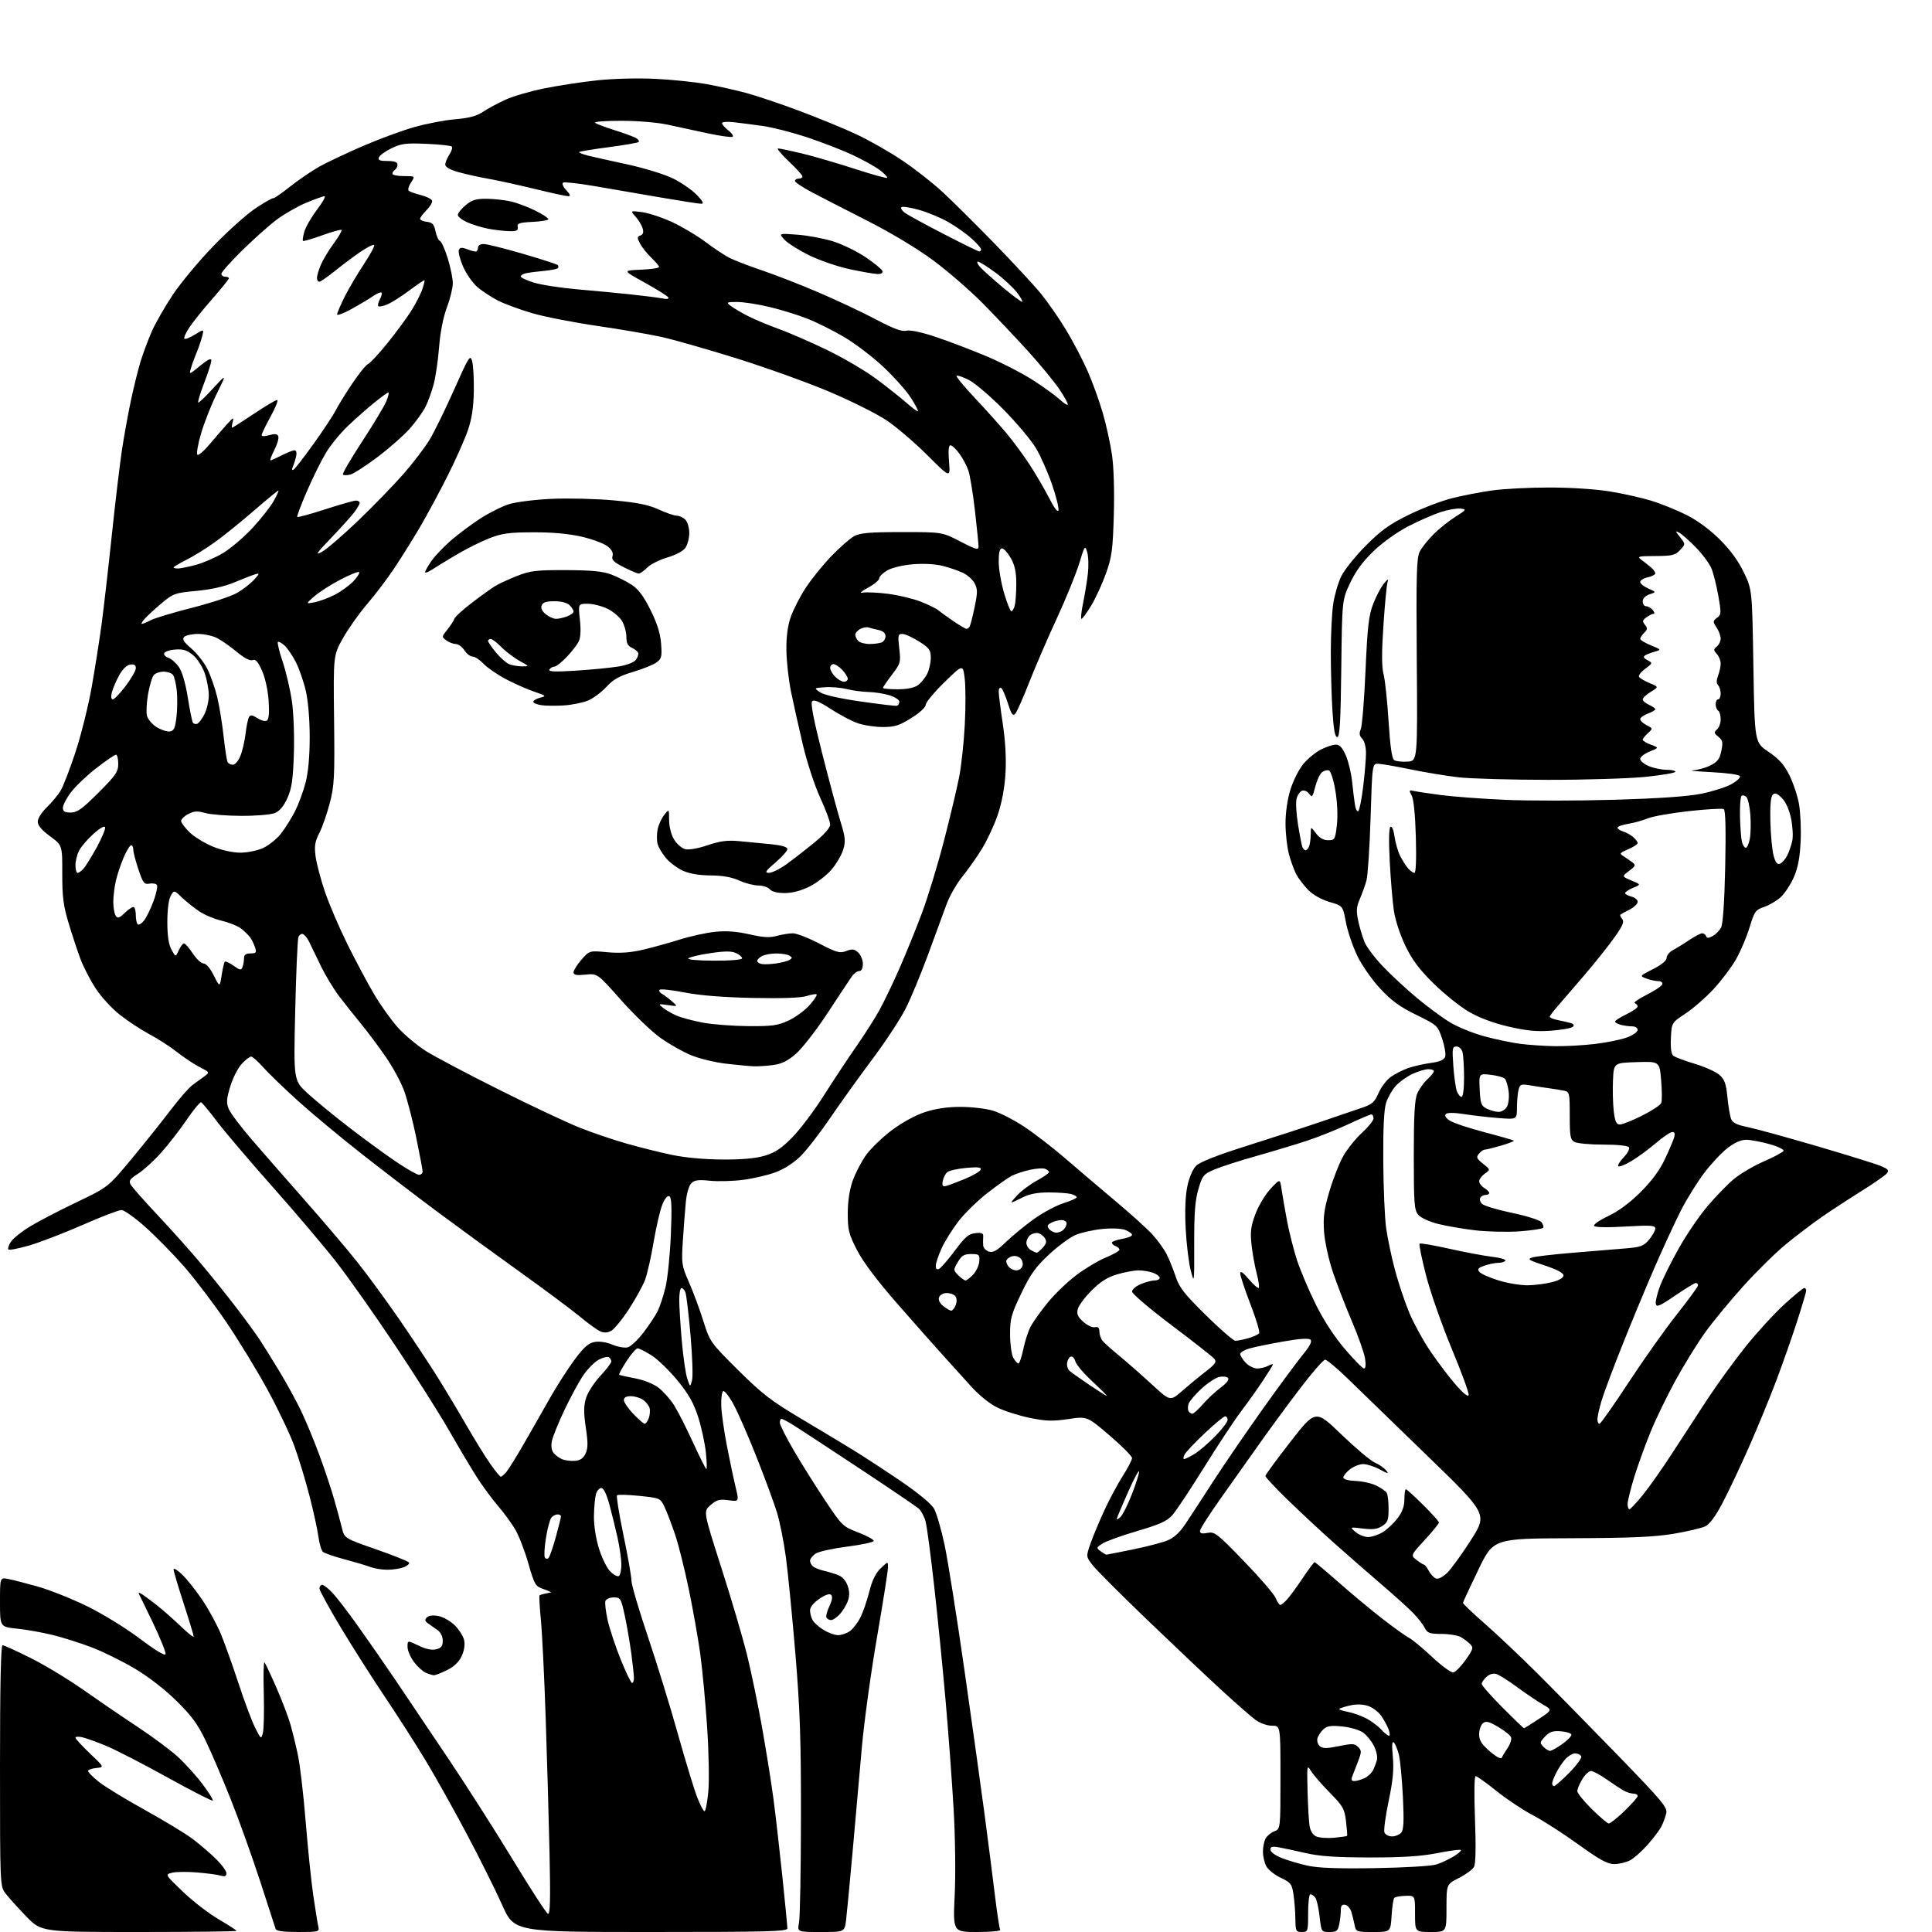 <?xml version="1.0" encoding="UTF-8" standalone="no"?>
<svg 
  version="1.1" 
  xmlns="http://www.w3.org/2000/svg" 
  xmlns:xlink="http://www.w3.org/1999/xlink" 
  xmlns:svg="http://www.w3.org/2000/svg"
  xmlns:rdf="http://www.w3.org/1999/02/22-rdf-syntax-ns#"
  xmlns:cc="http://creativecommons.org/ns#"
  xmlns:dc="http://purl.org/dc/elements/1.1/"
  viewBox="0 0 768 768"
  width="768"
  height="768"
>
<style>svg {background-color: white; }</style>"
<path stroke="none" fill="black" fill-rule="evenodd" d="M55.22,768.00C16.44,768.00 16.44,768.00 10.38,761.75C7.05,758.31 3.35,754.20 2.16,752.62C0.02,749.75 0.00,749.36 0.00,701.87C0.00,670.05 0.34,654.00 1.02,654.00C1.58,654.00 6.64,656.31 12.27,659.13C17.90,661.95 27.22,667.59 33.00,671.66C38.78,675.73 48.42,682.31 54.43,686.28C60.44,690.25 67.74,695.67 70.65,698.32C73.56,700.98 77.99,705.88 80.50,709.21C83.01,712.55 84.84,715.49 84.57,715.76C84.31,716.03 76.14,711.85 66.43,706.48C56.72,701.11 45.79,695.48 42.14,693.98C38.49,692.47 34.26,690.95 32.75,690.60C31.24,690.25 30.00,690.32 30.00,690.76C30.00,691.20 32.59,694.02 35.75,697.03C41.50,702.50 41.50,702.50 38.25,702.81C36.46,702.99 35.00,703.52 35.00,704.00C35.00,704.47 36.91,706.40 39.25,708.28C41.59,710.16 49.80,715.18 57.50,719.44C65.20,723.70 73.75,728.88 76.50,730.95C79.25,733.02 83.41,736.58 85.75,738.86C88.09,741.13 90.00,743.73 90.00,744.62C90.00,745.82 89.42,746.07 87.75,745.58C86.51,745.22 82.29,744.66 78.36,744.33C74.43,744.00 69.95,744.05 68.40,744.44C65.57,745.15 65.57,745.15 72.69,751.97C76.60,755.73 83.00,760.66 86.90,762.94C90.81,765.22 94.00,767.29 94.00,767.54C94.00,767.79 76.55,768.00 55.22,768.00zM118.49,768.00C112.52,768.00 109.82,767.62 109.55,766.75C109.34,766.06 106.60,757.62 103.47,748.00C100.34,738.38 95.10,723.75 91.83,715.50C88.55,707.25 84.04,696.70 81.81,692.05C78.59,685.34 76.16,682.03 70.07,676.05C65.46,671.52 58.85,666.40 53.52,663.26C48.65,660.37 41.06,656.63 36.67,654.93C32.28,653.24 25.27,651.01 21.09,649.97C16.92,648.94 10.46,647.78 6.75,647.41C0.00,646.72 0.00,646.72 0.00,636.89C0.00,627.05 0.00,627.05 3.25,627.67C5.04,628.00 10.32,629.36 15.00,630.68C19.68,632.00 28.45,635.49 34.50,638.44C40.67,641.44 49.89,647.11 55.50,651.33C61.81,656.08 65.61,658.37 65.81,657.53C65.97,656.79 63.77,651.31 60.92,645.35C58.06,639.38 55.49,634.09 55.21,633.60C54.92,633.08 55.30,633.04 56.10,633.50C56.87,633.95 59.52,635.89 62.00,637.82C64.47,639.75 68.86,643.60 71.75,646.38C74.64,649.16 77.00,651.04 77.00,650.55C77.00,650.07 75.20,644.14 73.00,637.38C70.80,630.62 69.00,624.53 69.00,623.85C69.00,623.17 70.57,624.13 72.50,626.00C74.42,627.86 78.04,632.44 80.54,636.17C83.04,639.90 86.35,646.00 87.88,649.72C89.41,653.45 92.57,662.32 94.90,669.42C97.23,676.53 100.19,684.41 101.48,686.92C103.80,691.46 103.82,691.48 104.51,688.78C104.89,687.28 105.04,680.22 104.85,673.08C104.66,665.94 104.78,660.41 105.13,660.80C105.48,661.18 107.57,665.62 109.78,670.65C111.99,675.69 114.51,682.24 115.38,685.23C116.24,688.21 117.63,693.86 118.45,697.78C119.28,701.71 120.66,713.60 121.52,724.21C122.37,734.82 123.73,748.00 124.54,753.50C125.34,759.00 126.23,764.51 126.52,765.75C127.03,767.95 126.84,768.00 118.49,768.00zM258.72,768.00C204.43,768.00 204.43,768.00 199.62,757.25C196.98,751.34 190.64,738.62 185.53,729.00C180.43,719.38 173.04,706.19 169.12,699.70C165.20,693.21 158.00,681.96 153.11,674.70C148.22,667.44 140.35,655.06 135.61,647.20C130.87,639.33 127.00,632.24 127.00,631.45C127.00,630.65 127.49,630.00 128.10,630.00C128.70,630.00 130.56,631.46 132.22,633.24C133.89,635.02 138.45,640.98 142.37,646.48C146.29,651.98 153.01,661.66 157.30,667.99C161.59,674.32 171.13,688.50 178.49,699.50C185.86,710.50 197.46,728.70 204.28,739.95C211.10,751.19 217.20,760.57 217.83,760.78C218.70,761.07 218.86,755.07 218.45,736.83C218.16,723.45 217.47,699.23 216.92,683.00C216.38,666.77 215.52,649.24 215.02,644.03C214.52,638.82 214.27,634.39 214.47,634.20C214.66,634.01 215.65,633.69 216.66,633.50C217.67,633.31 218.72,633.09 219.00,633.02C219.28,632.95 217.95,632.35 216.06,631.69C212.80,630.56 212.48,630.02 210.02,621.45C208.60,616.48 206.24,610.40 204.80,607.95C203.35,605.50 200.21,601.23 197.83,598.46C195.45,595.68 191.65,590.51 189.40,586.96C187.14,583.41 182.21,575.10 178.43,568.50C174.65,561.90 164.95,546.60 156.86,534.50C148.78,522.40 138.30,507.55 133.56,501.50C128.83,495.45 117.43,482.01 108.23,471.64C99.03,461.27 89.08,449.57 86.13,445.64C83.18,441.71 80.40,438.36 79.95,438.19C79.51,438.02 76.90,441.17 74.17,445.19C71.43,449.21 66.83,455.13 63.94,458.34C61.05,461.55 56.95,465.27 54.82,466.61C51.68,468.60 51.13,469.38 51.90,470.82C52.42,471.79 57.27,477.29 62.67,483.04C68.08,488.79 75.90,497.55 80.05,502.50C84.20,507.45 90.52,515.33 94.09,520.00C97.65,524.67 101.76,530.30 103.21,532.50C104.66,534.70 108.16,540.33 110.99,545.00C113.82,549.67 117.68,556.69 119.56,560.59C121.45,564.49 124.72,572.37 126.84,578.09C128.96,583.82 131.66,591.88 132.83,596.00C134.00,600.12 135.41,605.30 135.95,607.50C136.94,611.50 136.94,611.50 149.49,615.88C156.39,618.29 162.28,620.65 162.58,621.13C162.88,621.61 161.94,622.45 160.50,623.00C159.05,623.55 156.13,624.00 154.00,624.00C151.87,624.00 148.90,623.53 147.39,622.96C145.88,622.38 141.25,621.00 137.10,619.89C132.94,618.78 129.03,617.44 128.40,616.92C127.77,616.39 126.95,613.66 126.57,610.85C126.20,608.03 124.60,600.73 123.02,594.61C121.45,588.50 118.76,579.65 117.05,574.94C115.34,570.23 110.53,560.10 106.35,552.44C102.17,544.77 94.77,532.65 89.91,525.50C85.05,518.35 77.53,508.45 73.21,503.50C68.88,498.55 61.93,491.46 57.77,487.75C53.61,484.04 49.33,481.00 48.27,481.00C47.21,481.00 40.26,483.67 32.82,486.93C25.37,490.20 15.84,493.87 11.63,495.09C7.42,496.31 3.70,497.03 3.35,496.69C3.01,496.34 3.45,494.97 4.32,493.63C5.20,492.29 8.62,489.55 11.93,487.54C15.24,485.53 23.57,481.20 30.46,477.90C42.97,471.92 42.97,471.92 52.28,460.71C57.39,454.54 64.39,445.80 67.81,441.28C71.24,436.76 75.18,432.26 76.57,431.28C77.96,430.30 80.06,428.77 81.25,427.87C83.40,426.26 83.40,426.24 79.39,424.20C77.17,423.07 73.14,420.39 70.43,418.26C67.72,416.12 62.79,412.93 59.48,411.17C56.17,409.41 50.86,405.92 47.67,403.42C44.48,400.92 40.12,396.15 37.97,392.83C35.82,389.51 33.12,384.27 31.97,381.18C30.81,378.09 28.71,371.72 27.29,367.03C25.18,360.01 24.73,356.51 24.75,347.25C24.78,336.01 24.78,336.01 19.89,332.42C16.58,329.99 15.00,328.11 15.00,326.61C15.00,325.38 16.59,322.86 18.57,320.95C20.53,319.05 22.98,316.13 24.02,314.45C25.06,312.78 27.74,305.85 29.98,299.06C32.22,292.26 35.13,280.58 36.45,273.10C37.78,265.62 39.55,254.32 40.40,248.00C41.25,241.68 43.08,225.70 44.47,212.50C45.86,199.30 47.69,184.00 48.53,178.50C49.37,173.00 50.97,164.22 52.08,159.00C53.19,153.78 54.93,146.80 55.94,143.50C56.96,140.20 58.97,134.84 60.41,131.58C61.86,128.33 65.59,121.83 68.72,117.13C71.84,112.44 79.12,103.71 84.89,97.73C90.67,91.76 98.25,84.98 101.75,82.68C105.25,80.38 108.33,78.64 108.60,78.80C108.87,78.97 111.88,76.89 115.29,74.19C118.71,71.48 123.97,67.89 127.00,66.20C130.03,64.52 137.68,60.90 144.00,58.16C150.32,55.42 159.48,52.03 164.34,50.62C169.20,49.22 176.63,47.78 180.84,47.42C186.44,46.95 189.44,46.15 192.00,44.44C193.93,43.15 197.97,40.98 201.00,39.61C204.03,38.23 211.00,36.21 216.50,35.11C222.00,34.00 231.45,32.57 237.50,31.92C243.79,31.25 253.64,31.00 260.50,31.34C267.10,31.66 276.28,32.61 280.89,33.44C285.51,34.28 292.71,35.89 296.89,37.03C301.08,38.17 310.57,41.38 318.00,44.16C325.43,46.94 335.58,51.12 340.56,53.45C345.54,55.79 353.67,60.42 358.62,63.75C363.57,67.07 370.74,72.68 374.56,76.21C378.38,79.73 387.61,88.89 395.09,96.56C402.56,104.23 410.94,113.27 413.71,116.65C416.47,120.03 421.01,126.55 423.78,131.15C426.56,135.74 430.41,143.11 432.35,147.52C434.29,151.93 436.99,159.40 438.36,164.12C439.73,168.83 441.38,176.33 442.03,180.78C442.74,185.64 443.03,195.20 442.76,204.69C442.35,218.59 441.98,221.40 439.63,227.98C438.16,232.10 435.52,237.84 433.77,240.73C432.01,243.63 430.28,246.00 429.91,246.00C429.54,246.00 429.83,243.19 430.54,239.75C431.25,236.31 432.11,231.03 432.45,228.00C432.79,224.97 432.67,221.15 432.18,219.50C431.32,216.63 431.18,216.83 429.00,224.00C427.74,228.12 423.70,238.03 420.02,246.00C416.34,253.97 411.39,265.45 409.02,271.50C406.65,277.55 404.18,283.07 403.54,283.77C402.63,284.77 402.00,283.85 400.65,279.56C399.70,276.54 398.49,273.80 397.96,273.48C397.43,273.15 397.00,273.79 397.00,274.91C397.00,276.03 397.73,281.79 398.62,287.72C399.67,294.75 400.05,301.63 399.69,307.50C399.34,313.26 398.24,319.16 396.62,323.90C395.23,327.98 392.41,334.05 390.34,337.40C388.28,340.76 384.75,345.77 382.49,348.55C380.24,351.32 377.42,356.27 376.23,359.55C375.04,362.82 371.74,371.80 368.91,379.50C366.08,387.20 362.05,396.88 359.97,401.00C357.88,405.12 351.95,414.14 346.78,421.04C341.61,427.94 334.09,438.42 330.06,444.35C326.03,450.27 320.76,457.08 318.35,459.49C315.63,462.21 311.84,464.66 308.33,465.98C305.23,467.14 299.37,468.51 295.30,469.02C291.24,469.54 285.33,469.69 282.15,469.36C277.63,468.89 276.04,469.10 274.80,470.35C273.89,471.25 272.96,474.44 272.64,477.72C272.32,480.90 271.79,487.84 271.45,493.14C270.86,502.36 270.96,503.08 273.88,509.73C275.56,513.55 278.12,520.46 279.58,525.09C282.19,533.41 282.35,533.62 293.36,544.58C302.81,553.97 306.55,556.87 318.00,563.68C325.43,568.10 334.88,573.78 339.00,576.31C343.12,578.84 351.66,584.41 357.97,588.70C364.89,593.40 370.17,597.76 371.27,599.67C372.27,601.42 374.18,607.96 375.50,614.20C376.82,620.45 380.38,642.87 383.40,664.03C386.43,685.19 390.03,711.05 391.42,721.50C392.80,731.95 394.63,746.30 395.49,753.39C396.35,760.48 397.30,766.67 397.59,767.14C397.88,767.61 393.77,768.00 388.46,768.00C378.81,768.00 378.81,768.00 379.51,753.25C379.91,744.84 379.72,730.12 379.07,719.00C378.45,708.27 377.04,689.15 375.93,676.50C374.83,663.85 372.79,643.38 371.41,631.00C370.03,618.62 368.48,606.88 367.96,604.91C367.44,602.93 366.22,600.61 365.25,599.74C364.29,598.88 353.38,591.47 341.00,583.29C328.62,575.10 316.87,567.41 314.88,566.20C312.89,564.99 310.98,564.00 310.63,564.00C310.28,564.00 310.00,564.70 310.00,565.56C310.00,566.41 312.55,571.47 315.68,576.81C318.80,582.14 324.40,591.06 328.13,596.64C334.73,606.53 335.06,606.85 341.20,609.19C344.67,610.52 347.40,612.03 347.29,612.55C347.17,613.07 342.44,614.09 336.79,614.80C331.13,615.52 325.49,616.76 324.25,617.57C323.01,618.38 322.00,619.66 322.00,620.40C322.00,621.15 322.56,622.20 323.25,622.74C323.94,623.28 325.85,624.03 327.50,624.40C329.15,624.77 331.72,625.55 333.21,626.14C334.91,626.81 336.31,628.42 336.99,630.46C337.76,632.79 337.75,634.53 336.96,636.61C336.36,638.20 334.92,640.51 333.76,641.75C332.60,642.99 331.08,644.00 330.38,644.00C329.69,644.00 328.86,643.58 328.54,643.07C328.23,642.56 328.73,640.53 329.67,638.56C330.78,636.23 331.04,634.64 330.40,634.00C329.77,633.37 328.13,633.91 325.71,635.55C323.48,637.07 322.00,638.88 322.00,640.10C322.00,641.22 322.44,642.96 322.99,643.98C323.53,644.99 325.50,646.76 327.36,647.91C329.21,649.06 331.82,650.00 333.15,650.00C334.47,650.00 336.56,649.30 337.79,648.43C339.02,647.57 340.90,645.15 341.97,643.06C343.04,640.96 344.65,636.31 345.56,632.71C346.69,628.20 348.09,625.33 350.10,623.41C353.00,620.63 353.00,620.63 352.99,623.06C352.99,624.40 351.01,636.98 348.59,651.00C346.17,665.02 343.45,684.83 342.56,695.00C341.67,705.17 340.03,723.62 338.93,736.00C337.82,748.38 336.65,760.64 336.33,763.25C335.74,768.00 335.74,768.00 326.33,768.00C316.91,768.00 316.91,768.00 317.63,764.25C318.02,762.19 318.37,743.40 318.39,722.50C318.43,691.50 318.02,679.53 316.19,657.50C314.95,642.65 313.26,625.43 312.43,619.24C311.61,613.04 310.00,604.94 308.86,601.24C307.72,597.53 304.12,587.75 300.86,579.50C297.60,571.25 293.49,561.80 291.72,558.50C289.95,555.20 288.05,552.73 287.50,553.00C286.95,553.27 286.59,555.94 286.71,558.92C286.82,561.90 287.85,569.10 288.99,574.92C290.12,580.74 291.67,588.07 292.43,591.22C293.80,596.93 293.80,596.93 289.59,596.36C286.04,595.87 284.90,596.18 282.47,598.28C279.56,600.77 279.56,600.77 286.73,623.14C290.67,635.44 295.23,650.90 296.88,657.50C298.52,664.10 301.23,677.15 302.90,686.50C304.56,695.85 306.62,708.67 307.45,715.00C308.29,721.33 309.88,735.19 310.99,745.81C312.09,756.43 313.00,765.76 313.00,766.56C313.00,767.80 305.35,768.00 258.72,768.00zM517.50,768.00C515.16,768.00 515.00,767.66 514.93,762.75C514.89,759.86 514.55,755.48 514.18,753.01C513.56,748.94 513.10,748.34 509.14,746.46C506.74,745.33 504.17,743.29 503.43,741.95C502.68,740.60 502.05,738.01 502.04,736.18C502.02,734.36 502.48,731.98 503.06,730.89C503.64,729.80 505.22,728.49 506.56,727.98C509.00,727.05 509.00,727.05 509.00,706.52C509.00,686.00 509.00,686.00 505.65,686.00C503.76,686.00 500.94,685.02 499.19,683.75C497.48,682.51 491.45,677.25 485.79,672.05C480.13,666.86 466.81,654.26 456.18,644.05C445.56,633.85 435.70,623.98 434.28,622.12C431.70,618.74 431.70,618.74 433.48,613.62C434.46,610.80 436.93,604.88 438.97,600.45C441.01,596.02 444.33,589.83 446.34,586.68C448.35,583.53 450.00,580.35 450.00,579.61C450.00,578.86 445.98,574.82 441.08,570.62C432.15,562.99 432.15,562.99 424.66,564.10C418.49,565.02 415.78,564.94 409.39,563.64C405.12,562.77 399.31,560.92 396.48,559.53C393.40,558.03 389.16,554.60 385.92,551.00C382.94,547.70 377.75,541.95 374.39,538.24C371.03,534.54 362.91,525.35 356.34,517.83C348.64,509.02 343.08,501.61 340.70,496.98C337.41,490.60 337.00,488.97 337.00,482.37C337.00,477.59 337.69,472.99 338.94,469.43C340.01,466.39 342.39,461.79 344.24,459.20C346.08,456.62 350.66,452.18 354.41,449.35C358.51,446.26 363.78,443.37 367.63,442.10C371.93,440.69 376.61,440.00 381.84,440.00C386.13,440.00 391.91,440.68 394.69,441.50C397.47,442.33 403.07,445.19 407.12,447.87C411.18,450.55 418.60,456.28 423.62,460.62C428.63,464.95 437.55,472.54 443.45,477.48C449.34,482.42 455.90,488.33 458.01,490.63C460.13,492.92 462.73,496.53 463.79,498.65C464.86,500.77 466.47,504.79 467.39,507.59C468.76,511.77 470.87,514.46 479.38,522.84C485.06,528.43 490.34,533.00 491.11,532.99C491.87,532.99 494.17,532.52 496.21,531.96C498.26,531.39 500.20,530.49 500.53,529.95C500.86,529.41 499.31,524.23 497.07,518.44C494.83,512.64 493.01,507.14 493.01,506.20C493.03,505.04 494.11,505.77 496.42,508.50C498.29,510.70 500.06,512.25 500.37,511.95C500.68,511.65 500.30,509.03 499.54,506.13C498.77,503.23 497.85,498.08 497.49,494.68C496.95,489.63 497.24,487.41 499.06,482.56C500.29,479.29 502.98,474.80 505.06,472.57C508.82,468.54 508.82,468.54 509.40,472.52C509.72,474.71 510.69,480.32 511.56,485.00C512.43,489.68 514.25,496.88 515.60,501.00C516.96,505.12 520.30,513.00 523.03,518.50C526.14,524.79 530.44,531.38 534.60,536.25C538.24,540.51 541.67,544.00 542.23,544.00C542.87,544.00 543.01,542.46 542.61,539.94C542.25,537.71 539.90,531.07 537.38,525.19C534.87,519.31 531.46,510.49 529.81,505.59C528.14,500.59 526.60,493.55 526.33,489.59C525.93,483.85 526.33,480.79 528.48,473.51C529.94,468.56 532.44,462.23 534.04,459.44C535.63,456.65 538.98,452.51 541.47,450.24C543.96,447.97 546.00,445.42 546.00,444.56C546.00,443.70 545.61,443.00 545.14,443.00C544.66,443.00 540.50,444.77 535.89,446.93C531.27,449.09 523.90,452.04 519.50,453.48C515.10,454.93 506.03,457.66 499.35,459.55C492.67,461.44 485.15,463.86 482.64,464.94C478.41,466.75 477.97,467.30 476.38,472.70C475.07,477.15 474.68,482.23 474.71,494.50C474.76,510.22 474.73,510.40 473.33,505.00C472.55,501.98 471.64,494.55 471.33,488.50C470.96,481.44 471.19,475.39 471.98,471.60C472.72,468.05 474.11,464.80 475.49,463.42C477.01,461.90 483.78,459.23 495.64,455.49C505.46,452.39 518.90,448.02 525.50,445.77C532.10,443.53 539.46,441.02 541.85,440.20C545.45,438.96 546.51,437.97 548.01,434.48C549.00,432.17 551.18,429.30 552.84,428.11C554.51,426.93 557.59,425.35 559.70,424.60C561.81,423.86 565.88,422.93 568.73,422.54C572.44,422.03 574.08,421.31 574.49,420.03C574.80,419.04 574.26,415.84 573.28,412.92C571.53,407.67 571.37,407.53 562.96,403.40C556.38,400.18 553.06,397.76 548.57,392.90C545.30,389.37 541.29,383.60 539.48,379.82C537.70,376.09 535.68,370.13 535.01,366.56C533.79,360.08 533.79,360.08 528.52,358.55C525.30,357.61 522.00,355.75 520.04,353.76C518.27,351.97 516.12,349.15 515.26,347.50C514.39,345.85 513.09,342.25 512.36,339.50C511.62,336.75 511.02,331.28 511.01,327.36C511.00,323.03 511.78,317.70 512.97,313.86C514.05,310.36 516.35,305.80 518.07,303.72C519.79,301.64 522.93,299.06 525.06,297.97C527.18,296.89 529.86,296.00 531.02,296.00C532.52,296.00 533.63,297.19 534.97,300.25C535.99,302.59 537.11,307.20 537.46,310.50C537.80,313.80 538.32,318.02 538.61,319.88C538.90,321.75 539.51,322.87 539.98,322.38C540.45,321.90 541.31,317.45 541.91,312.50C542.51,307.55 543.00,301.62 543.00,299.32C543.00,296.93 542.36,294.50 541.49,293.64C540.37,292.52 540.23,291.53 540.94,289.81C541.47,288.54 542.31,278.05 542.82,266.50C543.60,248.90 544.09,244.61 545.89,240.00C547.06,236.97 548.96,233.38 550.10,232.00C551.69,230.10 552.04,229.95 551.57,231.40C551.23,232.44 550.49,240.19 549.93,248.62C549.21,259.36 549.23,265.13 549.97,267.90C550.56,270.08 551.46,278.49 551.97,286.59C552.61,296.68 553.31,301.59 554.20,302.17C554.92,302.64 557.30,302.90 559.50,302.76C563.50,302.50 563.50,302.50 563.19,262.31C562.93,228.29 563.11,221.69 564.37,219.25C565.19,217.67 567.65,214.58 569.85,212.38C572.05,210.18 575.96,207.06 578.53,205.44C582.97,202.64 583.07,202.48 580.57,202.18C579.12,202.00 575.59,202.62 572.72,203.55C569.85,204.49 564.08,207.01 559.90,209.16C555.55,211.39 549.66,215.59 546.14,218.95C541.86,223.03 538.99,226.92 536.74,231.66C533.50,238.50 533.50,238.50 533.18,265.75C532.93,287.02 532.58,293.00 531.58,293.00C530.67,293.00 530.12,289.98 529.65,282.34C529.29,276.48 529.01,266.02 529.02,259.09C529.03,252.17 529.45,243.67 529.95,240.21C530.45,236.75 531.87,231.80 533.11,229.21C534.35,226.62 538.77,221.08 542.93,216.90C549.01,210.80 552.37,208.39 560.00,204.64C565.23,202.08 572.96,199.11 577.19,198.05C581.42,196.98 588.62,195.59 593.19,194.95C597.76,194.31 608.02,193.78 616.00,193.79C624.42,193.79 634.50,194.45 640.04,195.37C645.29,196.23 652.71,197.90 656.54,199.08C660.37,200.26 666.63,202.81 670.46,204.73C674.83,206.93 679.77,210.59 683.73,214.54C687.93,218.74 691.11,223.13 693.27,227.67C696.50,234.50 696.50,234.50 697.00,264.83C697.50,295.15 697.50,295.15 702.98,298.83C707.08,301.58 709.15,303.88 711.23,308.00C712.76,311.02 714.51,316.20 715.11,319.50C715.71,322.80 716.01,329.55 715.78,334.50C715.48,340.92 714.71,344.97 713.11,348.63C711.87,351.46 709.59,354.98 708.04,356.46C706.49,357.94 703.50,359.75 701.40,360.47C697.82,361.70 697.43,362.24 695.45,368.74C694.28,372.56 691.86,378.25 690.06,381.40C688.26,384.54 684.26,389.84 681.18,393.17C678.10,396.50 673.08,400.87 670.04,402.89C664.50,406.54 664.50,406.54 664.21,412.61C664.01,416.69 664.34,419.02 665.21,419.70C665.92,420.26 669.75,421.69 673.72,422.88C677.68,424.07 682.08,426.04 683.48,427.27C685.53,429.07 686.14,430.75 686.66,436.00C687.01,439.57 687.65,443.48 688.09,444.67C688.70,446.32 690.27,447.12 694.69,448.03C697.89,448.69 710.29,452.10 722.25,455.60C734.22,459.11 745.64,462.66 747.63,463.49C750.64,464.75 751.04,465.24 750.02,466.47C749.35,467.29 744.68,470.52 739.65,473.66C734.62,476.81 727.58,481.41 724.00,483.90C720.42,486.38 714.17,491.13 710.10,494.46C706.03,497.78 698.36,505.32 693.05,511.20C687.74,517.09 680.87,525.41 677.80,529.70C674.72,533.99 669.43,542.55 666.05,548.72C662.66,554.89 658.13,564.25 655.99,569.53C653.84,574.81 650.94,582.88 649.54,587.46C648.14,592.04 647.00,596.74 647.00,597.89C647.00,599.05 647.34,599.97 647.75,599.94C648.16,599.91 650.58,597.32 653.11,594.19C655.65,591.06 660.78,583.77 664.51,578.00C668.24,572.23 674.62,562.44 678.69,556.25C682.76,550.07 689.73,540.49 694.17,534.97C698.62,529.45 705.44,522.02 709.34,518.46C713.23,514.91 716.78,512.00 717.21,512.00C717.64,512.00 718.00,512.46 718.00,513.02C718.00,513.58 716.37,519.09 714.37,525.27C712.38,531.45 708.62,542.12 706.03,549.00C703.43,555.88 698.52,567.80 695.12,575.50C691.71,583.20 687.03,593.10 684.71,597.50C681.93,602.78 679.59,605.93 677.84,606.76C676.38,607.45 670.75,608.77 665.34,609.69C657.76,610.97 648.39,611.38 624.58,611.47C593.67,611.58 593.67,611.58 587.64,624.04C584.33,630.89 581.60,636.80 581.56,637.16C581.53,637.52 585.33,641.15 590.00,645.23C594.67,649.30 603.90,658.01 610.50,664.57C617.10,671.13 631.61,685.89 642.74,697.37C660.96,716.16 662.92,718.50 662.35,720.87C662.00,722.32 661.15,724.62 660.46,726.00C659.77,727.38 657.30,730.65 654.99,733.28C652.67,735.91 649.49,738.73 647.94,739.53C646.38,740.34 643.56,741.00 641.67,741.00C638.98,741.00 635.90,739.31 627.37,733.16C621.39,728.85 613.33,723.67 609.45,721.64C605.57,719.62 599.04,715.28 594.95,712.00C590.85,708.72 587.09,706.03 586.59,706.02C586.06,706.01 585.95,713.05 586.33,723.09C586.75,734.08 586.61,740.86 585.95,742.09C585.39,743.14 582.69,745.13 579.96,746.52C575.00,749.03 575.00,749.03 575.00,758.52C575.00,768.00 575.00,768.00 568.75,768.00C562.50,768.00 562.50,768.00 562.50,760.75C562.50,753.50 562.50,753.50 558.72,753.62C556.64,753.68 554.63,754.04 554.26,754.41C553.89,754.77 553.40,757.98 553.18,761.54C552.77,768.00 552.77,768.00 545.90,768.00C539.22,768.00 539.02,767.93 538.48,765.25C538.18,763.74 537.60,761.38 537.19,760.01C536.79,758.64 535.68,757.37 534.73,757.19C533.47,756.94 533.00,757.52 533.00,759.30C533.00,760.65 532.72,763.16 532.38,764.88C531.83,767.60 531.34,768.00 528.50,768.00C525.27,768.00 525.26,767.99 524.55,761.76C524.16,758.33 523.38,754.95 522.80,754.26C522.23,753.57 521.36,753.00 520.88,753.00C520.39,753.00 520.00,756.38 520.00,760.50C520.00,767.83 519.94,768.00 517.50,768.00zM546.50,742.61C558.39,742.42 569.02,741.79 571.00,741.15C572.92,740.53 576.01,739.09 577.86,737.95C579.71,736.82 581.00,735.67 580.73,735.39C580.45,735.12 576.24,735.68 571.36,736.64C564.89,737.91 557.65,738.38 544.50,738.37C531.09,738.35 524.59,737.91 519.00,736.62C514.88,735.67 510.04,734.64 508.25,734.32C505.75,733.87 505.00,734.09 505.00,735.26C505.00,736.12 506.86,737.53 509.25,738.49C511.59,739.44 516.20,740.82 519.50,741.57C523.84,742.56 531.30,742.85 546.50,742.61zM530.39,730.53C533.07,730.27 535.37,729.94 535.49,729.78C535.62,729.63 535.42,727.02 535.06,724.00C534.46,719.00 533.87,717.96 528.59,712.59C525.39,709.34 522.04,705.47 521.14,703.98C519.56,701.39 519.51,701.69 519.77,711.89C519.92,717.73 520.28,723.99 520.57,725.80C520.92,727.93 521.89,729.44 523.31,730.05C524.51,730.56 527.70,730.78 530.39,730.53zM553.35,730.00C554.67,730.00 556.33,729.31 557.03,728.47C557.99,727.31 558.14,723.81 557.67,714.22C557.32,707.22 556.61,699.76 556.10,697.63C555.58,695.50 554.68,693.28 554.10,692.70C553.36,691.96 553.23,693.64 553.67,698.35C554.14,703.41 553.73,707.74 552.01,715.95C550.75,721.94 550.00,727.55 550.33,728.42C550.66,729.29 552.02,730.00 553.35,730.00zM639.50,724.87C640.05,724.92 642.86,722.68 645.75,719.91C648.64,717.13 651.00,714.44 651.00,713.93C651.00,713.42 650.21,712.99 649.25,712.99C648.29,712.98 646.53,712.41 645.34,711.74C644.15,711.06 641.09,709.04 638.54,707.25C635.99,705.46 633.24,704.00 632.44,704.00C631.63,704.00 630.08,705.46 628.99,707.25C627.90,709.04 627.01,711.17 627.00,711.98C627.00,712.79 629.59,716.01 632.75,719.12C635.91,722.23 638.95,724.82 639.50,724.87zM280.05,720.00C280.48,720.00 281.16,716.51 281.56,712.25C281.97,707.92 281.76,696.55 281.09,686.50C280.42,676.60 279.20,663.55 278.37,657.50C277.54,651.45 275.51,639.98 273.86,632.00C272.21,624.02 269.77,614.23 268.44,610.24C267.10,606.25 265.22,601.30 264.25,599.24C262.49,595.50 262.49,595.50 254.19,594.64C249.62,594.17 245.61,594.06 245.27,594.40C244.94,594.73 246.09,601.87 247.84,610.25C249.59,618.64 251.02,626.78 251.01,628.33C251.00,629.89 253.91,639.79 257.46,650.33C261.02,660.88 266.39,678.27 269.39,689.00C272.40,699.73 275.86,711.09 277.07,714.25C278.28,717.41 279.63,720.00 280.05,720.00zM617.78,710.00C618.22,710.00 620.97,707.57 623.90,704.60C626.85,701.61 628.93,698.70 628.56,698.10C628.19,697.49 627.09,697.00 626.12,697.00C625.14,697.00 623.42,698.01 622.29,699.25C621.16,700.49 619.51,702.94 618.62,704.70C617.73,706.46 617.00,708.37 617.00,708.95C617.00,709.53 617.35,710.00 617.78,710.00zM538.35,708.00C539.20,708.00 541.00,707.50 542.34,706.89C543.68,706.28 545.25,704.82 545.83,703.64C546.40,702.46 547.10,700.60 547.38,699.50C547.66,698.40 547.12,695.96 546.19,694.09C545.26,692.21 543.35,689.83 541.94,688.79C540.50,687.72 536.88,686.64 533.68,686.31C529.12,685.84 527.59,686.06 526.08,687.42C525.05,688.36 523.98,689.98 523.70,691.03C523.43,692.07 523.87,693.48 524.68,694.15C525.84,695.11 527.44,695.10 532.22,694.12C537.51,693.02 538.49,693.06 539.86,694.43C541.29,695.86 541.28,696.39 539.82,700.25C538.93,702.59 537.89,705.29 537.50,706.25C537.00,707.47 537.26,708.00 538.35,708.00zM597.00,698.68C597.27,698.03 598.34,696.27 599.36,694.76C600.38,693.25 600.97,691.37 600.67,690.59C600.37,689.80 598.06,687.95 595.54,686.47C591.82,684.29 590.68,684.02 589.48,685.02C588.67,685.69 587.99,687.65 587.98,689.37C587.97,691.82 588.89,693.30 592.23,696.18C594.91,698.48 596.69,699.41 597.00,698.68zM616.16,696.00C616.72,696.00 618.93,694.76 621.07,693.25C623.20,691.74 624.82,690.05 624.65,689.50C624.48,688.95 622.57,688.37 620.39,688.20C617.27,687.97 615.96,688.41 614.16,690.33C612.06,692.56 612.01,692.87 613.52,694.37C614.41,695.27 615.60,696.00 616.16,696.00zM552.15,690.00C552.59,690.00 552.50,688.82 551.95,687.37C551.40,685.92 550.05,683.48 548.96,681.94C547.86,680.40 545.51,678.67 543.73,678.10C541.69,677.44 539.09,677.38 536.67,677.94C534.56,678.43 532.63,679.04 532.37,679.29C532.12,679.55 533.59,680.08 535.66,680.46C537.72,680.85 541.00,681.99 542.95,682.99C544.90,683.99 547.59,685.97 548.92,687.40C550.26,688.83 551.71,690.00 552.15,690.00zM605.81,687.00C606.00,687.00 608.63,685.36 611.64,683.36C617.12,679.73 617.12,679.73 613.31,677.56C611.21,676.36 606.67,673.30 603.22,670.75C599.76,668.20 596.02,665.82 594.90,665.47C593.61,665.06 592.14,665.46 590.93,666.56C589.87,667.52 589.00,668.79 589.00,669.38C589.00,669.97 592.70,674.18 597.23,678.73C601.75,683.28 605.61,687.00 605.81,687.00zM251.25,669.00C251.66,669.00 252.00,668.13 252.00,667.07C252.00,666.01 251.53,661.62 250.96,657.32C250.39,653.02 249.22,646.24 248.36,642.25C246.88,635.35 246.66,635.00 244.01,635.00C242.47,635.00 240.97,635.63 240.67,636.41C240.38,637.18 240.79,640.67 241.58,644.16C242.38,647.65 244.71,654.66 246.77,659.75C248.82,664.84 250.84,669.00 251.25,669.00zM172.43,665.94C171.92,665.90 170.53,665.48 169.36,665.01C168.18,664.53 166.04,662.61 164.61,660.73C163.17,658.85 162.00,656.12 162.00,654.67C162.00,652.03 162.00,652.03 166.38,654.15C169.29,655.57 171.63,656.06 173.38,655.62C175.42,655.11 176.00,654.35 176.00,652.20C176.00,650.53 175.17,648.86 173.90,647.97C172.75,647.16 171.06,645.97 170.15,645.32C168.88,644.41 168.77,643.86 169.68,642.94C170.41,642.20 172.14,641.99 174.25,642.39C176.12,642.74 179.04,644.39 180.75,646.06C182.46,647.74 184.15,650.41 184.50,652.01C184.90,653.84 184.53,656.20 183.48,658.41C182.37,660.74 180.40,662.60 177.59,663.96C175.27,665.08 172.95,665.97 172.43,665.94zM577.75,664.81C578.62,664.64 580.82,662.38 582.64,659.80C585.63,655.54 585.80,654.94 584.40,653.54C583.54,652.69 581.87,651.43 580.67,650.75C579.48,650.08 576.04,649.52 573.04,649.51C568.32,649.50 567.41,649.18 566.40,647.17C565.76,645.89 563.72,643.26 561.87,641.32C560.02,639.39 554.23,634.15 549.00,629.69C543.77,625.22 535.23,617.75 530.00,613.09C524.77,608.43 516.56,600.77 511.75,596.08C506.94,591.38 503.00,587.18 503.00,586.73C503.00,586.29 507.49,580.17 512.97,573.13C522.95,560.33 522.95,560.33 533.22,570.22C538.88,575.66 544.85,580.69 546.50,581.40C548.15,582.11 550.16,583.49 550.97,584.47C552.23,585.98 551.85,585.93 548.49,584.12C546.31,582.95 543.35,582.00 541.90,582.00C540.45,582.00 538.08,582.93 536.63,584.07C535.19,585.21 534.00,586.67 534.00,587.32C534.00,588.04 535.94,588.58 538.97,588.71C541.71,588.82 545.42,589.68 547.22,590.60C549.02,591.52 550.83,592.78 551.23,593.39C551.64,594.00 551.98,596.85 551.98,599.73C552.00,604.22 551.65,605.19 549.48,606.60C547.56,607.86 545.72,608.10 541.73,607.62C536.50,606.98 536.50,606.98 538.86,608.99C540.16,610.10 542.41,611.00 543.86,611.00C545.31,610.99 547.91,610.13 549.63,609.08C551.36,608.03 554.01,605.55 555.52,603.56C557.46,601.02 558.27,598.78 558.27,595.98C558.27,593.79 558.54,592.00 558.86,592.00C559.18,592.00 562.27,594.80 565.72,598.22C569.18,601.64 572.00,604.80 572.00,605.23C572.00,605.66 569.46,608.78 566.36,612.15C560.72,618.28 560.72,618.28 563.11,620.12C564.43,621.13 565.76,621.97 566.08,621.98C566.40,621.99 567.25,623.10 567.97,624.45C568.69,625.79 569.97,627.16 570.80,627.48C571.70,627.82 573.52,626.92 575.23,625.28C576.83,623.75 581.10,617.86 584.72,612.19C591.30,601.87 591.30,601.87 567.40,578.72C554.25,565.98 540.02,552.17 535.76,548.03C531.50,543.89 527.45,540.50 526.76,540.50C526.07,540.50 521.57,545.67 516.75,552.00C511.93,558.33 504.81,568.00 500.93,573.50C497.05,579.00 490.08,588.84 485.44,595.36C480.80,601.88 477.00,607.84 477.00,608.59C477.00,609.57 477.84,609.78 480.01,609.35C482.82,608.79 483.82,609.56 494.48,620.59C500.78,627.10 506.46,633.69 507.09,635.22C507.72,636.75 508.56,638.00 508.95,638.00C509.33,638.00 510.57,636.99 511.68,635.75C512.80,634.51 515.60,630.69 517.89,627.25C520.19,623.81 522.30,621.00 522.57,621.00C522.84,621.00 527.09,624.56 532.02,628.91C536.95,633.26 544.70,639.72 549.24,643.26C553.78,646.79 558.62,650.27 560.00,650.99C561.38,651.71 565.57,655.18 569.33,658.70C573.09,662.23 576.87,664.98 577.75,664.81zM246.01,626.49C246.55,626.16 247.00,624.14 247.00,622.01C247.00,619.87 246.32,615.06 245.50,611.32C244.67,607.57 243.19,601.58 242.22,598.00C241.09,593.86 239.93,591.50 239.02,591.50C238.23,591.50 237.28,592.62 236.89,594.00C236.51,595.38 236.15,599.27 236.10,602.64C236.04,606.31 236.84,611.50 238.08,615.52C239.22,619.22 241.25,623.34 242.59,624.68C243.92,626.01 245.46,626.83 246.01,626.49zM218.05,619.34C218.50,618.88 219.80,615.13 220.94,611.02C222.07,606.91 223.00,603.19 223.00,602.77C223.00,602.35 222.38,602.00 221.62,602.00C220.86,602.00 219.76,602.58 219.18,603.29C218.59,604.00 217.62,607.62 217.03,611.34C216.43,615.06 216.23,618.57 216.59,619.14C216.94,619.71 217.60,619.80 218.05,619.34zM439.78,618.00C440.01,618.00 444.67,617.09 450.15,615.97C455.63,614.85 461.86,613.24 463.99,612.39C466.70,611.30 468.91,609.27 471.31,605.67C473.20,602.83 478.24,595.10 482.51,588.50C486.78,581.90 495.61,569.02 502.13,559.87C508.64,550.73 515.78,541.07 517.97,538.41C520.66,535.16 521.64,533.24 520.96,532.56C520.29,531.89 516.76,532.11 510.23,533.25C504.88,534.19 498.81,535.43 496.75,536.02C494.69,536.61 493.00,537.61 493.00,538.23C493.00,538.86 493.98,540.41 495.17,541.69C496.37,542.96 498.42,544.00 499.74,544.00C501.06,544.00 503.00,543.53 504.07,542.96C505.13,542.40 506.00,542.14 506.00,542.39C506.00,542.65 504.21,545.55 502.02,548.85C499.84,552.14 495.89,557.68 493.25,561.17C490.62,564.65 484.01,574.66 478.57,583.41C473.13,592.16 467.48,600.67 466.01,602.31C463.90,604.68 460.98,606.00 452.05,608.61C445.84,610.44 439.61,612.68 438.21,613.60C435.76,615.20 435.73,615.33 437.52,616.64C438.54,617.39 439.56,618.00 439.78,618.00zM445.28,603.16C446.18,602.42 448.31,598.21 450.01,593.81C451.71,589.41 452.96,585.39 452.80,584.89C452.63,584.38 450.80,587.77 448.74,592.42C446.67,597.07 444.68,601.69 444.31,602.69C443.71,604.27 443.84,604.33 445.28,603.16zM199.06,587.00C199.40,587.00 200.37,586.21 201.20,585.25C202.03,584.29 205.19,579.23 208.20,574.00C211.22,568.77 215.84,560.67 218.47,556.00C221.10,551.33 225.48,544.48 228.20,540.78C232.03,535.57 233.86,533.93 236.32,533.47C238.26,533.11 241.01,533.52 243.39,534.51C245.53,535.41 248.29,535.89 249.51,535.59C250.73,535.28 253.54,532.66 255.75,529.76C257.96,526.87 260.49,523.06 261.38,521.30C262.27,519.54 263.69,515.26 264.53,511.80C265.37,508.33 266.34,498.93 266.67,490.90C267.12,480.27 266.97,476.10 266.13,475.58C265.38,475.12 264.37,476.25 263.35,478.68C262.46,480.78 260.90,487.45 259.87,493.50C258.85,499.55 257.30,506.41 256.43,508.75C255.55,511.08 252.65,516.34 249.99,520.43C247.32,524.51 244.15,528.39 242.94,529.03C241.41,529.85 240.08,529.90 238.55,529.20C237.33,528.65 233.68,525.99 230.42,523.29C227.16,520.59 216.40,512.58 206.50,505.49C196.60,498.40 181.75,487.57 173.50,481.43C165.25,475.29 151.75,464.96 143.50,458.47C135.25,451.99 124.00,442.62 118.50,437.66C113.00,432.69 106.77,426.68 104.67,424.31C102.56,421.94 100.37,420.00 99.82,420.00C99.26,420.00 97.58,421.31 96.09,422.91C94.60,424.50 92.55,428.53 91.54,431.85C90.02,436.89 89.92,438.39 90.94,440.86C91.62,442.49 95.84,448.08 100.33,453.29C104.83,458.50 114.35,469.39 121.50,477.50C128.65,485.61 137.78,496.35 141.79,501.37C145.80,506.39 153.28,516.58 158.40,524.00C163.52,531.42 170.39,541.77 173.66,547.00C176.93,552.23 182.20,561.00 185.37,566.50C188.54,572.00 192.77,578.86 194.78,581.75C196.78,584.64 198.71,587.00 199.06,587.00zM280.80,584.00C281.06,584.00 280.97,581.04 280.60,577.43C280.23,573.81 278.87,567.50 277.57,563.41C275.77,557.74 273.81,554.27 269.35,548.81C266.13,544.87 261.50,540.38 259.05,538.82C256.61,537.27 254.10,536.00 253.47,536.00C252.85,536.00 250.86,538.28 249.06,541.06C247.26,543.84 245.94,546.27 246.14,546.47C246.34,546.66 249.15,547.30 252.40,547.90C255.90,548.55 259.70,550.06 261.75,551.62C263.65,553.08 266.43,556.19 267.92,558.54C269.42,560.90 272.82,567.59 275.48,573.41C278.15,579.23 280.54,584.00 280.80,584.00zM228.49,580.71C230.63,580.56 231.85,579.74 232.75,577.85C233.75,575.76 233.77,573.55 232.87,567.51C232.00,561.61 232.01,558.90 232.94,555.79C233.61,553.57 236.15,549.62 238.58,547.02C241.01,544.42 243.00,541.80 243.00,541.21C243.00,540.61 242.56,539.85 242.03,539.52C241.50,539.19 239.72,539.61 238.08,540.46C236.44,541.31 233.68,544.06 231.95,546.57C230.22,549.09 226.83,555.32 224.41,560.43C221.99,565.54 219.72,571.13 219.38,572.86C218.98,574.85 219.24,576.58 220.09,577.61C220.83,578.50 222.35,579.61 223.47,580.07C224.58,580.54 226.85,580.83 228.49,580.71zM470.71,580.00C471.15,579.99 473.02,579.07 474.87,577.94C476.73,576.80 480.44,573.63 483.12,570.87C485.81,568.12 488.00,565.22 488.00,564.43C488.00,563.65 487.56,563.00 487.02,563.00C486.48,563.00 482.85,566.00 478.96,569.68C475.07,573.35 471.44,577.18 470.90,578.18C470.37,579.18 470.28,580.00 470.71,580.00zM256.28,565.98C256.71,565.99 257.43,565.00 257.88,563.79C258.33,562.57 258.49,560.76 258.23,559.76C257.96,558.76 256.81,557.28 255.65,556.47C254.50,555.66 252.31,555.00 250.78,555.00C248.93,555.00 248.00,555.52 248.00,556.56C248.00,557.42 249.69,559.88 251.75,562.04C253.81,564.20 255.85,565.97 256.28,565.98zM635.81,566.00C636.25,566.00 641.47,558.59 647.40,549.54C653.33,540.49 661.96,528.31 666.59,522.47C671.22,516.64 675.00,511.44 675.00,510.93C675.00,510.42 674.61,510.00 674.14,510.00C673.66,510.00 669.95,512.26 665.89,515.02C659.55,519.33 658.46,519.77 658.20,518.18C658.04,517.16 658.85,513.89 660.01,510.91C661.17,507.93 664.53,501.23 667.48,496.00C670.42,490.77 675.46,483.39 678.67,479.59C681.88,475.79 686.57,470.93 689.11,468.80C691.64,466.66 697.04,463.47 701.11,461.70C705.17,459.93 708.72,458.04 708.98,457.49C709.24,456.95 706.77,455.75 703.48,454.83C700.19,453.91 696.07,453.12 694.33,453.08C692.20,453.03 689.73,454.08 686.83,456.28C684.45,458.09 680.19,462.63 677.37,466.37C674.55,470.12 670.38,476.85 668.11,481.34C665.83,485.83 661.23,495.80 657.87,503.50C654.51,511.20 648.72,525.15 644.99,534.50C641.26,543.85 637.49,553.94 636.60,556.93C635.72,559.92 635.00,563.18 635.00,564.18C635.00,565.18 635.36,566.00 635.81,566.00zM473.98,562.00C474.46,562.00 476.34,560.29 478.17,558.19C480.00,556.09 483.21,553.10 485.30,551.54C487.76,549.69 488.75,548.35 488.12,547.72C487.58,547.18 485.96,547.04 484.51,547.41C483.07,547.77 479.90,549.89 477.48,552.13C475.06,554.36 472.81,557.04 472.47,558.08C472.14,559.13 472.15,560.44 472.49,560.99C472.84,561.55 473.51,562.00 473.98,562.00zM469.84,552.99C472.40,550.75 476.62,547.27 479.22,545.27C483.12,542.25 483.72,541.37 482.72,540.15C482.05,539.34 474.41,533.34 465.75,526.82C457.09,520.29 450.00,514.27 450.00,513.43C450.00,512.59 451.56,511.25 453.47,510.45C455.38,509.65 457.85,509.00 458.97,509.00C460.09,509.00 461.00,508.54 461.00,507.98C461.00,507.41 459.85,506.51 458.43,505.98C457.02,505.44 454.41,505.00 452.62,505.00C450.83,505.00 446.98,505.71 444.06,506.58C440.23,507.71 437.41,509.50 433.92,512.99C431.26,515.65 428.79,518.97 428.44,520.37C427.94,522.38 428.41,523.47 430.65,525.46C432.22,526.86 434.29,527.82 435.25,527.59C436.49,527.30 437.01,527.81 437.03,529.34C437.05,530.53 437.61,532.18 438.28,533.00C438.95,533.83 441.97,536.53 444.99,539.00C448.00,541.48 453.78,546.55 457.83,550.28C465.18,557.06 465.18,557.06 469.84,552.99zM583.82,554.52C583.99,553.73 580.94,545.40 577.03,536.01C573.13,526.63 568.55,513.54 566.86,506.92C565.16,500.30 564.01,494.66 564.29,494.37C564.58,494.09 569.92,495.00 576.15,496.40C582.39,497.79 590.08,499.24 593.23,499.60C596.37,499.97 598.71,500.66 598.42,501.13C598.12,501.61 596.85,502.00 595.59,502.00C594.33,502.00 591.87,502.50 590.12,503.11C587.56,504.00 587.16,504.49 588.09,505.61C588.72,506.37 592.16,507.90 595.73,509.00C599.29,510.10 604.53,510.96 607.36,510.92C610.18,510.88 614.52,510.31 617.00,509.67C619.81,508.94 621.50,507.94 621.50,507.00C621.50,506.02 618.92,504.65 614.08,503.06C607.72,500.97 607.00,500.51 609.08,499.87C610.41,499.46 617.58,498.62 625.00,498.01C632.42,497.40 641.78,496.63 645.78,496.30C652.25,495.77 653.35,495.38 655.53,492.78C656.89,491.16 658.00,489.18 658.00,488.36C658.00,487.10 656.27,486.98 646.14,487.57C638.78,488.00 634.06,487.90 633.68,487.30C633.35,486.76 635.88,485.02 639.29,483.41C643.27,481.54 647.86,478.15 652.12,473.91C656.53,469.53 659.75,465.18 661.76,460.91C663.42,457.39 665.09,453.49 665.46,452.25C665.93,450.68 665.72,450.00 664.76,450.00C664.00,450.00 661.00,452.03 658.09,454.52C655.18,457.00 650.80,460.21 648.35,461.64C645.91,463.07 643.63,463.96 643.28,463.61C642.93,463.26 643.90,461.67 645.43,460.07C646.96,458.47 647.92,456.68 647.55,456.08C647.15,455.43 643.11,455.00 637.38,455.00C632.15,455.00 627.00,454.53 625.93,453.96C624.23,453.05 624.00,451.80 624.00,443.48C624.00,434.49 623.89,434.02 621.75,433.57C620.51,433.31 617.92,432.89 616.00,432.63C614.08,432.38 610.65,431.86 608.40,431.47C604.65,430.84 604.24,430.98 603.66,433.14C603.31,434.44 603.02,437.64 603.01,440.26C603.00,445.01 603.00,445.01 595.75,444.45C591.76,444.14 585.62,443.44 582.10,442.89C578.01,442.25 575.36,442.24 574.75,442.85C574.13,443.47 574.69,444.41 576.30,445.46C577.68,446.37 583.89,448.44 590.09,450.07C596.28,451.69 601.53,453.20 601.75,453.42C601.97,453.64 599.68,454.53 596.67,455.41C593.66,456.28 590.75,457.00 590.22,457.00C589.68,457.00 588.64,457.73 587.90,458.62C586.74,460.02 586.96,460.56 589.53,462.60C592.49,464.97 592.49,464.97 590.25,466.54C589.01,467.41 588.00,468.76 588.00,469.55C588.00,470.34 588.90,471.55 590.00,472.23C591.10,472.92 592.00,473.82 592.00,474.24C592.00,474.66 591.35,475.00 590.56,475.00C589.77,475.00 588.81,475.49 588.44,476.10C588.07,476.70 588.38,477.81 589.14,478.56C589.89,479.32 595.23,480.92 601.00,482.13C606.78,483.34 612.05,484.99 612.72,485.81C613.39,486.63 613.73,487.63 613.47,488.04C613.22,488.45 609.07,489.09 604.26,489.46C599.44,489.82 591.45,489.65 586.50,489.08C581.55,488.50 574.80,487.34 571.50,486.49C568.12,485.63 564.74,484.04 563.75,482.87C562.20,481.02 562.00,478.30 562.00,459.36C562.00,443.44 562.35,437.11 563.37,434.72C564.13,432.95 565.93,430.41 567.37,429.08C568.82,427.74 570.00,426.28 570.00,425.83C570.00,425.37 568.99,425.01 567.75,425.02C566.51,425.03 563.70,425.88 561.50,426.90C559.30,427.91 556.32,430.04 554.87,431.62C553.42,433.21 551.68,436.26 550.99,438.40C550.15,441.03 549.78,448.60 549.87,461.60C549.94,472.21 550.45,484.18 551.02,488.20C551.58,492.21 553.15,499.68 554.51,504.78C555.86,509.89 558.42,517.54 560.18,521.78C561.95,526.03 565.82,533.07 568.79,537.43C571.76,541.79 576.29,547.74 578.85,550.66C581.77,553.98 583.62,555.42 583.82,554.52zM440.00,554.93C440.27,554.95 437.72,552.39 434.31,549.23C430.91,546.08 427.83,542.46 427.48,541.19C427.12,539.93 426.31,539.06 425.67,539.27C425.02,539.48 424.36,540.59 424.19,541.74C424.02,542.88 424.47,544.33 425.19,544.96C425.91,545.59 429.43,548.08 433.00,550.49C436.57,552.91 439.73,554.90 440.00,554.93zM275.09,548.73C275.50,547.21 275.23,539.11 274.49,530.73C273.76,522.36 272.85,514.71 272.47,513.75C272.09,512.79 271.38,512.00 270.89,512.00C270.40,512.00 270.00,514.14 270.01,516.75C270.01,519.36 270.47,526.67 271.02,533.00C271.58,539.33 272.55,546.08 273.19,548.00C274.34,551.50 274.34,551.50 275.09,548.73zM404.84,542.00C405.26,542.00 406.14,539.41 406.79,536.25C407.44,533.09 408.77,529.03 409.74,527.23C410.71,525.43 413.72,521.23 416.43,517.88C419.14,514.53 424.22,509.63 427.73,506.97C431.23,504.32 436.55,501.13 439.55,499.89C442.55,498.65 445.00,497.25 445.00,496.78C445.00,496.32 444.32,495.68 443.50,495.36C442.68,495.05 442.00,494.42 442.00,493.98C442.00,493.54 443.80,492.87 446.00,492.50C448.20,492.13 450.00,491.40 450.00,490.89C450.00,490.37 448.78,489.49 447.29,488.92C445.70,488.32 441.85,488.16 438.04,488.55C434.44,488.92 429.67,490.00 427.43,490.97C425.20,491.94 420.45,495.45 416.88,498.79C411.64,503.69 409.55,506.64 405.95,514.18C401.98,522.49 401.50,524.26 401.52,530.50C401.53,534.35 402.11,538.51 402.80,539.75C403.50,540.99 404.41,542.00 404.84,542.00zM378.14,521.00C378.65,521.00 379.45,519.99 379.92,518.75C380.43,517.40 380.37,516.00 379.76,515.25C379.21,514.56 377.67,514.00 376.35,514.00C375.02,514.00 373.65,514.75 373.30,515.66C372.90,516.72 373.49,517.98 374.94,519.16C376.20,520.17 377.64,521.00 378.14,521.00zM383.83,509.00C384.28,509.00 385.65,507.94 386.87,506.64C388.09,505.34 389.18,502.98 389.29,501.39C389.48,498.72 389.23,498.50 386.06,498.50C383.24,498.50 382.27,499.08 380.75,501.69C378.91,504.83 378.92,504.92 380.94,506.94C382.07,508.07 383.37,509.00 383.83,509.00zM373.42,504.30C374.21,503.86 377.03,500.57 379.69,497.00C383.68,491.64 385.10,490.45 387.76,490.19C390.38,489.93 390.97,490.22 390.84,491.69C390.75,492.68 390.75,494.26 390.84,495.18C390.93,496.11 391.95,497.17 393.11,497.54C394.74,498.05 396.28,497.19 399.86,493.73C402.41,491.26 407.42,487.16 410.98,484.60C414.54,482.05 419.83,479.21 422.73,478.30C425.63,477.38 428.00,476.32 428.00,475.93C428.00,475.55 426.99,474.96 425.75,474.63C424.51,474.30 420.56,474.02 416.96,474.01C412.38,474.00 409.25,474.60 406.50,476.00C404.34,477.10 402.36,478.00 402.10,478.00C401.84,478.00 402.95,476.62 404.56,474.93C406.18,473.24 409.64,470.69 412.25,469.27C414.86,467.85 417.00,466.35 417.00,465.95C417.00,465.54 416.30,464.94 415.44,464.62C414.58,464.29 411.84,464.48 409.34,465.04C406.84,465.60 403.58,466.68 402.10,467.45C400.62,468.21 396.26,471.31 392.40,474.32C388.55,477.34 383.43,482.35 381.03,485.46C378.64,488.56 375.62,493.37 374.34,496.15C373.05,498.93 372.00,502.08 372.00,503.15C372.00,504.54 372.41,504.87 373.42,504.30zM404.09,505.00C405.02,505.00 406.08,504.25 406.43,503.32C406.78,502.40 406.43,501.00 405.65,500.22C404.78,499.35 403.40,499.05 402.11,499.46C400.95,499.83 400.00,500.69 400.00,501.37C400.00,502.05 400.54,503.14 401.20,503.80C401.86,504.46 403.16,505.00 404.09,505.00zM412.10,497.97C412.42,497.99 413.53,497.07 414.55,495.94C415.98,494.36 416.17,493.49 415.35,492.19C414.76,491.26 413.52,490.35 412.59,490.17C411.66,489.98 410.25,490.38 409.45,491.04C408.65,491.70 408.00,493.07 408.00,494.07C408.00,495.08 408.79,496.36 409.75,496.92C410.71,497.48 411.77,497.95 412.10,497.97zM419.92,490.00C420.85,490.00 422.14,489.46 422.80,488.80C423.46,488.14 424.00,487.02 424.00,486.30C424.00,485.58 423.07,485.00 421.93,485.00C420.80,485.00 418.97,485.48 417.87,486.07C416.27,486.92 416.11,487.43 417.06,488.57C417.71,489.36 419.00,490.00 419.92,490.00zM375.91,471.48C376.78,471.30 380.18,470.03 383.46,468.68C386.75,467.32 389.62,465.65 389.85,464.95C390.17,464.00 388.80,463.83 384.10,464.26C380.70,464.57 377.32,465.32 376.57,465.94C375.83,466.56 375.02,468.13 374.77,469.44C374.42,471.23 374.71,471.74 375.91,471.48zM166.54,467.00C167.34,467.00 168.00,466.43 168.00,465.74C168.00,465.05 166.85,458.93 165.45,452.15C164.05,445.36 161.88,437.02 160.64,433.60C159.40,430.19 156.06,424.04 153.22,419.95C150.38,415.85 146.02,410.02 143.53,407.00C141.05,403.98 137.17,399.10 134.91,396.16C132.65,393.22 129.26,387.59 127.39,383.66C125.51,379.72 123.41,375.41 122.74,374.08C122.06,372.75 120.99,371.49 120.37,371.29C119.75,371.08 118.96,371.65 118.62,372.55C118.28,373.45 117.70,386.63 117.35,401.85C116.70,429.52 116.70,429.52 122.33,434.67C125.43,437.50 132.68,443.46 138.45,447.91C144.21,452.36 152.56,458.48 157.00,461.50C161.44,464.53 165.73,467.00 166.54,467.00zM287.07,460.93C294.91,460.98 300.36,460.49 303.99,459.41C308.09,458.19 310.64,456.51 314.92,452.16C317.99,449.05 323.64,441.55 327.47,435.50C331.31,429.45 337.11,420.68 340.37,416.00C343.64,411.32 347.79,404.80 349.61,401.50C351.42,398.20 354.99,390.77 357.53,385.00C360.08,379.23 364.10,369.31 366.48,362.96C368.86,356.62 372.83,343.57 375.31,333.96C377.79,324.36 380.51,312.90 381.35,308.50C382.19,304.10 383.17,294.83 383.53,287.91C383.89,280.98 383.87,272.77 383.48,269.67C382.77,264.02 382.77,264.02 375.39,271.24C371.32,275.21 368.00,279.22 368.00,280.15C368.00,281.13 365.58,283.36 362.28,285.42C357.47,288.43 355.66,289.00 350.91,289.00C347.80,289.00 343.28,288.31 340.88,287.46C338.48,286.61 333.67,284.07 330.21,281.81C325.84,278.96 323.58,278.02 322.86,278.74C322.14,279.46 323.37,285.88 326.87,299.64C329.65,310.56 332.92,322.73 334.14,326.68C336.04,332.82 336.19,334.41 335.20,337.72C334.56,339.85 332.46,343.44 330.52,345.71C328.58,347.97 324.66,350.99 321.80,352.41C318.44,354.09 314.96,355.00 311.93,355.00C308.98,355.00 306.78,354.44 306.00,353.50C305.32,352.68 303.28,352.00 301.49,352.00C299.69,352.00 296.26,351.11 293.86,350.02C290.89,348.68 287.26,348.03 282.50,348.00C277.92,347.97 274.10,347.32 271.46,346.12C269.24,345.11 266.20,342.84 264.71,341.07C263.22,339.29 261.73,336.75 261.39,335.42C261.05,334.08 261.06,331.53 261.41,329.74C261.76,327.96 262.92,325.38 264.00,324.00C265.96,321.50 265.96,321.50 265.98,326.00C266.00,328.67 266.81,331.81 267.97,333.72C269.05,335.50 271.04,337.22 272.39,337.56C273.82,337.92 277.53,337.27 281.30,335.99C286.22,334.33 289.16,333.94 293.63,334.35C296.86,334.65 302.54,335.19 306.25,335.56C310.72,336.01 313.00,336.67 313.00,337.51C313.00,338.22 310.86,340.62 308.25,342.86C304.32,346.23 303.87,346.94 305.64,346.97C306.81,346.98 309.83,345.54 312.34,343.75C314.84,341.96 319.85,338.10 323.45,335.16C327.68,331.71 330.00,329.09 330.00,327.75C330.00,326.61 328.22,321.82 326.04,317.09C323.83,312.28 320.79,303.00 319.14,296.00C317.52,289.12 315.41,279.68 314.45,275.00C313.49,270.32 312.66,262.90 312.61,258.50C312.54,253.15 313.11,248.78 314.31,245.31C315.31,242.46 317.94,237.31 320.16,233.87C322.39,230.43 326.97,224.73 330.35,221.20C333.73,217.68 337.85,214.06 339.50,213.16C341.92,211.84 345.58,211.52 358.50,211.51C374.50,211.50 374.50,211.50 381.75,215.26C387.91,218.46 389.00,218.76 388.99,217.26C388.98,216.29 388.34,209.88 387.56,203.00C386.77,196.12 385.59,188.93 384.93,187.00C384.27,185.07 382.64,182.04 381.31,180.25C379.98,178.46 378.41,177.00 377.81,177.00C377.09,177.00 376.90,179.18 377.25,183.54C377.78,190.07 377.78,190.07 368.64,180.95C363.61,175.93 356.31,169.69 352.41,167.08C348.51,164.47 338.24,159.34 329.59,155.68C320.94,152.02 304.33,146.06 292.68,142.42C281.03,138.78 267.53,134.94 262.68,133.88C257.83,132.82 246.36,130.86 237.18,129.52C228.01,128.18 216.54,125.94 211.69,124.53C206.85,123.13 200.68,120.86 197.98,119.49C195.28,118.12 191.54,115.66 189.66,114.01C187.79,112.36 185.26,108.72 184.06,105.91C182.85,103.10 182.10,100.18 182.39,99.41C182.80,98.35 183.54,98.26 185.53,99.01C186.96,99.56 188.55,100.00 189.07,100.00C189.58,100.00 190.00,99.33 190.00,98.50C190.00,97.61 190.92,97.00 192.26,97.00C193.51,97.00 200.50,98.74 207.80,100.87C215.09,102.99 221.35,105.02 221.70,105.37C222.05,105.71 222.06,106.28 221.72,106.62C221.38,106.96 218.94,107.43 216.30,107.68C213.66,107.92 210.49,108.32 209.25,108.58C208.01,108.83 207.00,109.42 207.00,109.88C207.00,110.35 209.36,111.46 212.25,112.35C215.14,113.24 222.90,114.44 229.50,115.01C236.10,115.58 245.78,116.50 251.00,117.06C256.23,117.62 261.79,118.33 263.38,118.64C265.22,119.01 266.02,118.84 265.61,118.18C265.26,117.61 261.04,114.98 256.24,112.32C247.50,107.50 247.50,107.50 254.75,107.21C258.74,107.04 262.00,106.57 262.00,106.14C262.00,105.72 260.61,104.05 258.91,102.44C257.21,100.82 255.20,98.31 254.44,96.85C253.23,94.53 253.25,94.12 254.59,93.60C255.67,93.19 255.93,92.33 255.45,90.75C255.08,89.51 253.81,87.42 252.64,86.11C250.50,83.72 250.50,83.72 255.28,84.34C257.92,84.69 263.32,86.48 267.28,88.33C271.25,90.18 277.20,93.73 280.50,96.22C283.80,98.70 288.06,101.53 289.97,102.51C291.89,103.49 297.74,105.73 302.97,107.50C308.21,109.27 318.35,113.22 325.50,116.29C332.65,119.35 342.85,124.16 348.18,126.97C355.27,130.71 358.51,131.91 360.30,131.46C361.82,131.08 366.29,132.03 372.12,133.98C377.28,135.71 386.36,139.17 392.29,141.67C398.23,144.18 406.55,148.47 410.79,151.22C415.03,153.96 419.73,157.37 421.24,158.78C422.75,160.20 424.19,161.14 424.45,160.88C424.71,160.62 423.25,157.92 421.21,154.87C419.17,151.82 413.45,144.87 408.50,139.42C403.55,133.97 395.45,125.42 390.50,120.42C385.55,115.42 376.80,107.84 371.06,103.57C364.76,98.90 354.43,92.67 345.06,87.90C336.50,83.55 326.46,78.39 322.75,76.43C319.04,74.47 316.00,72.44 316.00,71.93C316.00,71.42 316.68,71.00 317.50,71.00C318.32,71.00 319.00,70.62 319.00,70.15C319.00,69.67 316.55,66.97 313.56,64.15C310.57,61.32 308.66,59.00 309.31,59.01C309.96,59.01 314.21,59.90 318.74,60.99C323.26,62.07 332.64,64.81 339.57,67.06C346.50,69.32 352.39,70.95 352.65,70.68C352.92,70.42 351.61,69.04 349.74,67.62C347.88,66.20 342.86,63.42 338.59,61.45C334.32,59.48 326.12,56.32 320.36,54.43C314.60,52.54 306.88,50.58 303.19,50.07C299.51,49.55 294.36,48.89 291.75,48.59C289.14,48.28 287.00,48.45 287.00,48.95C287.00,49.45 288.14,50.75 289.53,51.85C290.93,52.94 291.68,54.08 291.20,54.38C290.72,54.67 286.32,54.06 281.42,53.02C276.51,51.98 269.35,50.43 265.50,49.58C261.47,48.69 253.63,48.03 247.05,48.02C240.75,48.01 236.03,48.36 236.55,48.80C237.07,49.25 240.65,50.60 244.50,51.81C248.35,53.02 252.16,54.43 252.97,54.95C253.78,55.47 254.19,56.14 253.88,56.45C253.58,56.76 248.23,57.68 242.00,58.50C235.77,59.32 230.48,60.19 230.24,60.43C229.99,60.67 231.53,61.30 233.65,61.83C235.77,62.36 242.90,63.96 249.50,65.38C256.10,66.81 264.20,69.31 267.50,70.93C270.80,72.55 275.05,75.48 276.95,77.44C279.42,80.00 279.93,81.00 278.76,81.00C277.86,81.00 270.46,79.85 262.31,78.45C254.17,77.04 242.39,75.02 236.15,73.95C229.91,72.88 224.37,72.27 223.83,72.61C223.28,72.95 223.83,74.25 225.10,75.61C226.72,77.33 226.94,78.00 225.90,78.00C225.10,78.00 219.06,76.69 212.47,75.08C205.89,73.48 197.57,71.66 194.00,71.04C190.43,70.41 185.14,69.24 182.25,68.43C178.89,67.48 177.00,66.40 177.00,65.44C177.00,64.61 177.74,62.81 178.64,61.43C179.53,60.06 179.97,58.63 179.60,58.26C179.23,57.89 174.69,57.40 169.52,57.18C161.40,56.82 159.50,57.06 155.65,58.93C153.19,60.12 150.93,61.75 150.62,62.55C150.19,63.67 150.97,64.00 154.03,64.00C156.82,64.00 158.00,64.43 158.00,65.44C158.00,66.23 157.55,67.16 157.00,67.50C156.45,67.84 156.00,68.54 156.00,69.06C156.00,69.58 158.04,70.00 160.52,70.00C165.05,70.00 165.05,70.00 163.39,72.53C162.48,73.92 162.05,75.39 162.43,75.78C162.82,76.18 164.99,76.96 167.25,77.53C169.51,78.10 171.53,79.10 171.75,79.75C171.97,80.41 170.99,82.10 169.57,83.52C168.16,84.93 167.00,86.49 167.00,86.98C167.00,87.47 168.22,88.01 169.71,88.18C171.92,88.44 172.56,89.16 173.13,91.97C173.52,93.88 174.32,95.61 174.90,95.80C175.49,96.00 176.88,99.09 177.98,102.68C179.09,106.27 180.00,110.73 180.00,112.58C180.00,114.44 178.94,118.78 177.64,122.23C176.18,126.12 175.01,132.06 174.56,137.86C174.16,143.01 173.20,149.66 172.42,152.64C171.64,155.62 170.15,159.73 169.11,161.78C168.06,163.83 165.28,167.69 162.92,170.36C160.56,173.04 154.80,178.11 150.13,181.64C145.45,185.17 140.56,188.32 139.26,188.65C137.97,188.97 136.64,188.98 136.32,188.65C136.00,188.33 139.40,182.47 143.88,175.63C148.36,168.79 152.70,161.58 153.52,159.60C154.35,157.62 154.75,156.00 154.40,156.00C154.06,156.00 151.47,157.88 148.64,160.18C145.81,162.47 141.11,166.64 138.19,169.43C135.27,172.22 131.39,176.97 129.56,180.00C127.74,183.03 124.34,189.91 122.00,195.29C119.66,200.67 117.94,205.27 118.17,205.50C118.40,205.73 123.39,204.37 129.27,202.46C135.14,200.56 140.63,199.00 141.47,199.00C142.31,199.00 143.00,199.39 143.00,199.87C143.00,200.34 142.03,202.03 140.84,203.62C139.65,205.20 135.49,209.82 131.59,213.88C125.74,219.98 125.10,220.94 127.94,219.38C129.83,218.35 136.31,212.78 142.34,207.00C148.37,201.22 156.50,192.84 160.41,188.38C164.31,183.91 169.01,177.74 170.85,174.66C172.70,171.58 177.05,162.66 180.54,154.84C186.40,141.66 186.93,140.83 187.68,143.56C188.13,145.18 188.43,150.55 188.35,155.50C188.25,161.75 187.55,166.45 186.05,170.86C184.87,174.36 181.25,182.52 178.00,189.00C174.76,195.47 169.76,204.76 166.89,209.63C164.02,214.51 159.41,221.88 156.65,226.00C153.89,230.12 149.06,236.50 145.91,240.16C142.77,243.82 138.47,249.90 136.35,253.66C132.50,260.50 132.50,260.50 132.80,286.00C133.07,308.84 132.90,312.30 131.11,319.17C130.02,323.39 128.15,328.75 126.96,331.09C125.20,334.53 124.91,336.30 125.45,340.42C125.81,343.21 127.49,349.55 129.17,354.50C130.85,359.45 134.88,368.84 138.12,375.37C141.36,381.90 146.14,390.86 148.75,395.28C151.36,399.70 155.66,405.69 158.29,408.60C160.93,411.50 165.93,415.67 169.39,417.86C172.86,420.05 186.01,426.99 198.60,433.28C211.20,439.58 225.55,446.33 230.50,448.29C235.45,450.25 243.73,453.07 248.91,454.55C254.08,456.02 262.18,458.05 266.91,459.05C272.16,460.16 279.99,460.89 287.07,460.93zM643.94,447.00C644.92,447.00 648.90,445.42 652.77,443.48C656.64,441.54 660.06,439.28 660.38,438.44C660.71,437.60 660.68,433.55 660.33,429.42C659.70,421.93 659.70,421.93 650.60,422.21C641.50,422.50 641.50,422.50 641.18,429.50C641.01,433.35 641.15,438.86 641.50,441.75C642.01,445.89 642.52,447.00 643.94,447.00zM595.71,441.99C596.97,441.99 598.43,441.07 599.08,439.86C599.71,438.68 599.98,435.92 599.69,433.73C599.40,431.55 598.71,429.31 598.17,428.77C597.62,428.22 595.09,427.54 592.54,427.25C587.90,426.73 587.90,426.73 588.20,433.09C588.47,438.72 588.79,439.59 591.00,440.71C592.38,441.40 594.50,441.98 595.71,441.99zM580.98,436.00C581.59,436.00 581.99,432.88 581.99,428.25C581.98,423.99 581.70,419.49 581.37,418.25C581.03,416.97 579.99,416.00 578.96,416.00C577.33,416.00 577.21,416.73 577.72,423.75C578.03,428.01 578.66,432.51 579.12,433.75C579.58,434.99 580.41,436.00 580.98,436.00zM299.61,423.87C297.90,423.80 292.98,423.34 288.67,422.84C284.36,422.35 278.14,420.86 274.86,419.52C271.57,418.19 266.02,415.05 262.52,412.55C259.02,410.06 251.96,403.28 246.83,397.49C237.50,386.96 237.50,386.96 232.75,387.43C229.09,387.80 228.00,387.58 228.00,386.49C228.00,385.71 229.42,383.45 231.16,381.46C234.33,377.86 234.33,377.86 241.41,378.52C246.45,378.98 250.52,378.70 255.50,377.55C259.35,376.65 265.96,374.83 270.20,373.49C274.43,372.16 280.76,370.77 284.27,370.41C288.70,369.96 292.86,370.26 297.89,371.41C303.41,372.66 306.02,372.81 308.82,372.03C310.84,371.47 313.70,371.01 315.17,371.01C316.64,371.00 321.36,372.83 325.67,375.07C332.60,378.67 333.83,379.02 336.39,378.04C338.76,377.14 339.62,377.25 341.14,378.63C342.16,379.55 343.00,381.59 343.00,383.15C343.00,384.98 342.48,386.00 341.55,386.00C340.75,386.00 339.40,387.01 338.55,388.25C337.69,389.49 333.40,395.97 329.01,402.65C324.62,409.34 319.00,416.59 316.53,418.77C313.18,421.71 310.84,422.89 307.38,423.36C304.82,423.71 301.32,423.94 299.61,423.87zM618.03,415.87C622.17,415.94 629.37,415.54 634.03,414.99C638.69,414.43 644.41,413.27 646.75,412.40C649.09,411.54 651.00,410.20 651.00,409.42C651.00,408.62 650.02,407.99 648.75,407.99C647.51,407.98 645.49,407.70 644.25,407.37C643.01,407.04 642.00,406.46 642.00,406.08C642.00,405.71 644.02,404.41 646.50,403.21C648.98,402.01 651.00,400.61 651.00,400.10C651.00,399.59 650.48,398.99 649.85,398.78C649.21,398.57 651.33,397.07 654.56,395.45C657.78,393.83 660.59,391.94 660.79,391.25C661.01,390.54 660.30,390.00 659.15,390.00C658.04,390.00 655.92,389.54 654.44,388.98C651.74,387.95 651.74,387.95 657.12,385.23C660.56,383.48 662.50,381.86 662.51,380.73C662.51,379.76 663.69,378.36 665.11,377.62C666.54,376.87 669.46,375.08 671.59,373.63C673.72,372.19 676.00,371.00 676.65,371.00C677.30,371.00 678.00,371.51 678.21,372.14C678.50,373.00 679.15,372.99 680.77,372.12C681.97,371.48 683.49,369.96 684.14,368.74C684.90,367.32 685.49,358.66 685.80,344.41C686.11,329.68 685.92,322.07 685.23,321.64C684.66,321.29 678.41,321.65 671.34,322.43C664.28,323.22 656.92,324.52 655.00,325.32C653.08,326.12 649.59,327.09 647.25,327.48C644.91,327.86 643.00,328.56 643.00,329.02C643.00,329.49 644.01,330.17 645.25,330.55C646.49,330.93 648.29,331.93 649.25,332.77C650.21,333.62 651.00,334.68 651.00,335.14C651.00,335.60 649.31,336.70 647.25,337.58C643.85,339.04 643.67,339.30 645.34,340.34C646.35,340.98 647.92,342.06 648.84,342.75C650.34,343.88 650.22,344.21 647.59,346.20C644.68,348.40 644.68,348.40 648.51,350.01C652.35,351.61 652.35,351.61 649.17,352.93C647.43,353.65 646.00,354.59 646.00,355.01C646.00,355.44 647.12,356.07 648.50,356.41C649.88,356.76 651.00,357.69 651.00,358.49C651.00,359.29 649.54,360.69 647.75,361.60C645.96,362.51 644.32,363.41 644.11,363.60C643.89,363.79 644.23,364.57 644.85,365.32C645.74,366.39 645.07,367.99 641.80,372.60C639.50,375.84 634.21,382.49 630.06,387.36C625.90,392.23 621.05,397.85 619.29,399.86C617.52,401.86 616.06,403.80 616.04,404.17C616.02,404.54 617.46,405.14 619.25,405.50C621.04,405.85 623.33,406.39 624.35,406.67C625.54,407.01 625.86,407.54 625.23,408.17C624.70,408.70 620.86,409.39 616.70,409.71C610.91,410.14 606.94,409.77 599.74,408.11C593.67,406.70 588.08,404.62 583.95,402.22C580.43,400.17 574.12,395.12 569.92,391.00C564.21,385.38 561.39,381.62 558.67,376.00C556.57,371.66 554.64,365.76 554.08,362.00C553.56,358.43 552.82,349.60 552.44,342.38C552.01,334.07 552.12,329.04 552.75,328.66C553.31,328.31 554.00,329.96 554.35,332.54C554.69,335.01 555.70,338.49 556.60,340.27C557.50,342.05 558.93,344.29 559.78,345.25C560.62,346.21 561.74,347.00 562.27,347.00C562.85,347.00 563.07,341.43 562.82,332.75C562.57,323.87 561.95,317.64 561.16,316.22C559.99,314.10 560.06,313.97 562.20,314.45C563.46,314.73 568.33,315.46 573.00,316.07C577.67,316.68 589.02,317.53 598.21,317.94C607.40,318.36 626.98,318.35 641.71,317.92C659.87,317.38 671.08,316.60 676.50,315.48C680.90,314.57 686.20,312.88 688.27,311.72C690.34,310.56 691.88,309.14 691.69,308.56C691.49,307.95 686.71,307.27 680.42,306.95C674.41,306.64 671.08,306.31 673.00,306.20C674.92,306.09 678.06,305.21 679.97,304.25C682.73,302.86 683.61,301.68 684.26,298.50C684.96,295.10 684.78,294.25 683.06,292.86C681.30,291.42 681.23,291.05 682.52,289.98C683.33,289.31 684.00,287.49 684.00,285.94C684.00,284.39 683.55,282.84 683.00,282.50C682.45,282.16 682.00,281.01 682.00,279.94C682.00,278.87 682.45,278.00 683.00,278.00C683.55,278.00 684.00,276.97 684.00,275.70C684.00,274.44 683.53,272.93 682.96,272.36C682.25,271.65 682.25,270.48 682.96,268.60C683.53,267.10 684.00,264.92 684.00,263.76C684.00,262.61 683.31,260.90 682.47,259.97C681.11,258.46 681.11,258.16 682.47,257.02C683.31,256.32 684.00,254.89 684.00,253.84C684.00,252.79 683.26,250.80 682.36,249.43C680.83,247.08 680.84,246.84 682.54,245.59C684.23,244.36 684.27,243.73 683.07,236.88C682.35,232.82 681.13,227.93 680.34,226.00C679.55,224.07 676.79,220.33 674.20,217.67C671.62,215.02 668.63,212.38 667.58,211.80C665.86,210.85 665.88,211.04 667.85,213.53C670.04,216.32 670.04,216.32 667.85,218.66C665.93,220.71 664.70,221.00 658.08,221.03C651.14,221.06 650.67,221.19 652.50,222.55C653.60,223.37 655.29,224.70 656.25,225.51C657.21,226.32 658.00,227.40 658.00,227.91C658.00,228.42 656.65,229.14 655.00,229.50C653.35,229.86 652.00,230.69 652.00,231.34C652.00,231.98 653.45,233.15 655.21,233.93C658.43,235.36 658.43,235.36 655.71,236.26C654.02,236.83 653.00,237.89 653.00,239.08C653.00,240.14 653.62,241.00 654.38,241.00C655.14,241.00 656.32,241.68 657.00,242.50C657.68,243.32 657.83,244.00 657.31,244.00C656.80,244.00 655.53,244.63 654.48,245.39C652.88,246.56 652.78,247.03 653.89,248.36C654.98,249.68 654.93,250.21 653.60,251.54C652.72,252.42 652.00,253.51 652.00,253.96C652.00,254.41 653.91,255.57 656.25,256.53C660.45,258.25 660.47,258.28 657.83,259.03C656.36,259.44 654.61,260.12 653.94,260.54C653.09,261.06 653.37,261.63 654.89,262.44C657.02,263.58 657.01,263.61 653.99,265.85C652.32,267.09 651.21,268.54 651.54,269.07C651.87,269.60 653.77,270.71 655.77,271.55C659.41,273.07 659.41,273.07 656.21,275.02C654.44,276.09 653.00,277.44 653.00,278.01C653.00,278.58 654.12,279.56 655.50,280.18C656.88,280.81 658.00,281.60 658.00,281.94C658.00,282.28 656.65,283.07 655.00,283.69C653.35,284.32 652.00,285.30 652.00,285.88C652.00,286.46 653.15,287.54 654.55,288.27C657.09,289.61 657.09,289.61 655.05,291.46C653.92,292.48 653.00,293.65 653.00,294.06C653.00,294.47 654.46,295.35 656.25,296.02C659.50,297.24 659.50,297.24 655.75,298.76C653.69,299.59 652.00,300.91 652.00,301.69C652.00,302.47 653.56,303.75 655.47,304.55C657.38,305.35 660.53,306.00 662.47,306.00C664.41,306.00 666.00,306.35 666.00,306.79C666.00,307.22 660.71,308.13 654.25,308.80C647.79,309.47 630.35,310.01 615.50,310.00C600.65,309.99 584.58,309.53 579.79,308.99C575.01,308.44 566.46,307.03 560.79,305.86C555.13,304.69 549.38,303.68 548.00,303.62C545.50,303.50 545.50,303.50 544.83,325.00C544.46,336.82 543.72,348.07 543.19,350.00C542.66,351.93 541.47,355.24 540.55,357.36C539.18,360.54 539.07,362.09 539.93,366.12C540.51,368.82 541.65,372.61 542.46,374.55C543.27,376.49 546.53,380.81 549.71,384.15C552.90,387.49 558.96,393.12 563.19,396.65C567.42,400.19 573.39,404.59 576.46,406.43C579.53,408.28 585.66,410.77 590.09,411.96C594.52,413.16 600.92,414.50 604.32,414.94C607.72,415.38 613.89,415.80 618.03,415.87zM297.50,407.90C307.03,407.97 309.17,407.67 313.51,405.65C316.26,404.37 320.00,401.62 321.82,399.55C323.64,397.48 324.90,395.57 324.63,395.30C324.36,395.02 322.59,395.31 320.71,395.93C318.50,396.66 310.97,396.93 299.39,396.70C287.64,396.46 278.31,395.72 272.22,394.54C267.11,393.54 262.61,393.05 262.22,393.44C261.84,393.83 262.23,394.55 263.10,395.04C263.97,395.52 265.76,396.87 267.09,398.02C269.50,400.13 269.50,400.13 265.50,399.54C261.68,398.98 261.59,399.03 263.50,400.58C264.60,401.48 267.07,402.90 269.00,403.74C270.93,404.57 275.65,405.83 279.50,406.54C283.35,407.24 291.45,407.86 297.50,407.90zM88.11,387.65C88.52,384.99 89.09,382.57 89.37,382.29C89.65,382.01 91.21,382.73 92.84,383.88C95.42,385.72 95.87,385.79 96.40,384.41C96.73,383.55 97.00,381.97 97.00,380.92C97.00,379.53 97.70,379.00 99.57,379.00C101.77,379.00 102.04,378.68 101.43,376.75C101.05,375.51 100.20,373.73 99.55,372.79C98.90,371.84 97.27,370.22 95.93,369.18C94.59,368.14 91.13,366.73 88.24,366.04C85.34,365.36 81.29,363.67 79.24,362.30C77.18,360.92 74.08,358.45 72.34,356.79C69.18,353.79 69.18,353.79 67.85,356.14C67.04,357.57 66.52,361.67 66.52,366.50C66.52,372.05 67.03,375.42 68.17,377.50C69.82,380.50 69.82,380.50 71.07,377.75C71.76,376.24 72.69,375.00 73.15,375.00C73.60,375.00 75.16,376.80 76.62,379.00C78.07,381.20 80.02,383.00 80.93,383.00C81.92,383.00 83.57,384.93 84.98,387.75C87.36,392.50 87.36,392.50 88.11,387.65zM308.54,382.97C310.76,382.65 313.17,382.01 313.89,381.57C314.98,380.89 314.98,380.60 313.86,379.89C313.11,379.42 310.78,379.02 308.68,379.02C306.59,379.01 304.00,379.47 302.93,380.04C301.87,380.60 301.00,381.47 301.00,381.96C301.00,382.45 301.79,383.01 302.75,383.21C303.71,383.41 306.32,383.30 308.54,382.97zM283.88,381.88C290.47,381.90 295.00,381.51 295.00,380.93C295.00,380.40 293.90,379.46 292.56,378.85C290.77,378.03 288.07,378.04 282.34,378.90C278.05,379.53 274.14,380.46 273.65,380.95C273.12,381.48 277.31,381.86 283.88,381.88zM57.18,366.03C58.12,364.87 59.82,361.43 60.96,358.39C62.10,355.34 62.74,352.39 62.40,351.83C62.05,351.27 60.71,351.01 59.43,351.26C57.34,351.66 56.86,351.05 55.04,345.66C53.92,342.33 53.00,338.80 53.00,337.81C53.00,336.81 52.61,336.00 52.12,336.00C51.64,336.00 50.31,338.18 49.16,340.84C48.02,343.50 46.62,347.66 46.07,350.09C45.51,352.52 45.04,356.30 45.04,358.50C45.03,360.70 45.45,363.17 45.97,363.98C46.75,365.23 47.37,365.02 49.77,362.72C51.35,361.21 52.94,360.28 53.32,360.65C53.69,361.03 54.00,362.53 54.00,364.00C54.00,365.47 54.33,367.00 54.74,367.40C55.14,367.81 56.24,367.19 57.18,366.03zM30.85,347.00C31.31,347.00 32.39,346.21 33.25,345.25C34.10,344.29 36.46,340.47 38.49,336.76C40.51,333.05 42.00,329.49 41.78,328.84C41.55,328.14 39.63,329.24 37.13,331.50C34.79,333.62 32.22,336.60 31.44,338.13C30.65,339.65 30.00,342.27 30.00,343.95C30.00,345.63 30.38,347.00 30.85,347.00zM707.56,343.34C708.39,343.02 709.68,341.57 710.42,340.13C711.15,338.68 712.07,336.05 712.45,334.27C712.84,332.49 712.62,328.49 711.97,325.37C711.24,321.83 709.87,318.78 708.32,317.23C706.42,315.33 705.57,315.03 704.67,315.93C703.90,316.70 703.59,320.39 703.75,326.70C703.89,331.98 704.46,338.01 705.03,340.11C705.78,342.88 706.47,343.76 707.56,343.34zM95.50,338.95C98.25,338.96 102.33,338.13 104.56,337.11C106.79,336.10 110.00,333.52 111.68,331.38C113.36,329.25 115.89,325.22 117.30,322.43C118.70,319.64 120.59,314.53 121.48,311.07C122.54,306.99 123.11,300.65 123.11,293.04C123.11,285.99 122.49,278.63 121.57,274.64C120.72,270.98 118.94,265.85 117.62,263.24C116.30,260.63 114.26,257.64 113.10,256.59C111.94,255.54 110.75,254.92 110.46,255.21C110.17,255.50 111.03,259.06 112.39,263.12C113.74,267.18 115.39,274.22 116.04,278.77C116.71,283.38 117.05,292.66 116.81,299.77C116.47,309.99 115.96,313.44 114.25,317.25C112.83,320.41 111.17,322.40 109.30,323.18C107.74,323.83 101.85,324.34 96.00,324.32C90.22,324.30 83.75,323.79 81.62,323.19C78.51,322.31 77.16,322.38 74.87,323.57C73.29,324.38 72.00,325.63 72.00,326.33C72.00,327.03 73.51,329.07 75.35,330.85C77.19,332.64 81.35,335.19 84.60,336.53C88.14,337.98 92.50,338.95 95.50,338.95zM519.00,338.00C519.43,338.00 520.06,337.29 520.39,336.42C520.73,335.55 521.01,333.41 521.03,331.67C521.06,328.50 521.06,328.50 523.12,331.25C524.50,333.10 526.08,334.00 527.95,334.00C530.62,334.00 530.77,333.74 531.43,327.94C531.84,324.33 531.60,318.85 530.84,314.33C530.13,310.08 529.00,306.55 528.27,306.27C527.56,306.00 526.30,306.34 525.47,307.03C524.64,307.72 523.45,310.31 522.82,312.79C521.81,316.82 521.55,317.11 520.39,315.52C519.67,314.53 518.43,314.01 517.58,314.33C516.74,314.65 515.76,316.09 515.40,317.53C515.04,318.96 515.30,323.57 515.98,327.76C516.65,331.94 517.43,335.96 517.71,336.69C517.99,337.41 518.57,338.00 519.00,338.00zM693.97,337.00C694.49,337.00 695.21,335.41 695.57,333.47C695.94,331.52 696.04,327.24 695.80,323.95C695.56,320.66 694.84,317.44 694.20,316.80C693.56,316.16 692.69,315.98 692.27,316.41C691.85,316.83 691.58,320.59 691.68,324.76C691.78,328.93 692.13,333.38 692.45,334.67C692.77,335.95 693.46,337.00 693.97,337.00zM28.12,323.00C30.69,323.00 32.65,321.59 39.12,315.12C46.06,308.18 47.00,306.81 47.00,303.62C47.00,301.63 46.60,300.00 46.10,300.00C45.61,300.00 42.14,302.37 38.40,305.26C34.65,308.15 30.10,312.46 28.29,314.84C26.48,317.21 25.00,320.02 25.00,321.08C25.00,322.56 25.71,323.00 28.12,323.00zM92.61,304.00C93.43,304.00 94.75,302.46 95.53,300.57C96.32,298.69 97.25,294.69 97.61,291.68C97.96,288.67 98.59,285.67 99.00,285.00C99.57,284.09 100.38,284.20 102.33,285.48C103.75,286.41 105.44,286.85 106.08,286.45C106.87,285.97 107.10,283.41 106.79,278.62C106.51,274.41 105.44,269.51 104.17,266.64C102.55,262.99 101.61,261.93 100.41,262.40C99.38,262.79 97.11,261.61 94.15,259.15C91.59,257.02 88.06,254.54 86.30,253.64C84.54,252.74 81.14,252.00 78.75,252.00C76.36,252.00 73.87,252.53 73.22,253.18C72.32,254.08 72.99,255.15 76.06,257.79C78.27,259.68 81.13,263.31 82.41,265.86C83.69,268.41 85.45,273.43 86.32,277.00C87.19,280.57 88.35,287.67 88.90,292.77C89.45,297.86 90.18,302.48 90.51,303.02C90.84,303.56 91.79,304.00 92.61,304.00zM67.50,290.77C69.13,290.55 69.62,289.48 70.15,285.00C70.51,281.98 70.56,277.25 70.27,274.50C69.97,271.75 69.29,268.94 68.74,268.25C68.20,267.56 66.52,267.00 65.00,267.00C63.48,267.00 61.73,267.63 61.09,268.39C60.46,269.15 59.45,272.53 58.86,275.89C58.27,279.26 58.07,283.14 58.42,284.53C58.77,285.92 60.50,287.96 62.28,289.05C64.05,290.14 66.40,290.91 67.50,290.77zM78.34,287.74C78.98,287.54 80.29,285.83 81.25,283.94C82.21,282.05 83.00,278.67 83.00,276.43C83.00,274.19 82.28,270.26 81.41,267.69C80.53,265.11 78.46,261.88 76.77,260.46C74.40,258.46 72.84,257.96 69.69,258.20C67.47,258.36 65.48,259.02 65.27,259.67C65.06,260.31 65.80,261.12 66.92,261.47C68.03,261.83 69.90,263.45 71.06,265.08C72.39,266.95 73.70,271.40 74.64,277.21C75.45,282.25 76.36,286.77 76.65,287.24C76.94,287.72 77.70,287.94 78.34,287.74zM224.24,280.41C221.08,280.62 217.04,280.59 215.25,280.33C213.46,280.08 212.00,279.46 212.00,278.96C212.00,278.45 213.22,277.73 214.72,277.35C217.28,276.71 217.13,276.57 212.23,274.90C209.37,273.93 204.28,271.67 200.92,269.88C197.56,268.09 193.62,265.36 192.16,263.81C190.70,262.26 188.77,261.00 187.87,261.00C186.97,261.00 185.49,259.88 184.59,258.50C183.69,257.12 182.15,256.00 181.17,256.00C180.19,256.00 178.51,255.36 177.44,254.58C175.53,253.18 175.54,253.11 177.79,250.33C179.04,248.77 180.31,246.82 180.60,246.00C180.89,245.18 184.09,242.25 187.72,239.50C191.34,236.75 195.48,233.79 196.91,232.91C198.34,232.04 202.21,230.26 205.51,228.96C210.79,226.87 213.09,226.59 225.00,226.63C235.18,226.67 239.61,227.10 243.00,228.38C245.47,229.31 249.16,231.17 251.18,232.51C253.81,234.24 255.93,237.10 258.62,242.55C261.27,247.90 262.51,251.88 262.80,255.95C263.18,261.14 262.98,261.90 260.86,263.39C259.56,264.31 255.37,265.99 251.54,267.13C246.17,268.73 243.76,270.10 241.04,273.06C239.09,275.18 235.81,277.62 233.74,278.47C231.68,279.33 227.40,280.20 224.24,280.41zM356.50,280.56C357.05,280.44 357.50,279.71 357.50,278.95C357.50,278.19 355.70,277.02 353.50,276.36C351.30,275.70 347.56,275.12 345.19,275.08C342.82,275.03 338.98,274.52 336.65,273.93C334.31,273.35 330.40,273.01 327.95,273.18C323.50,273.50 323.50,273.50 326.00,275.20C327.52,276.23 333.80,277.66 342.00,278.84C349.43,279.91 355.95,280.69 356.50,280.56zM44.86,278.00C45.45,278.00 47.75,275.60 49.97,272.66C52.19,269.72 54.00,266.54 54.00,265.59C54.00,264.37 53.34,263.96 51.77,264.18C50.37,264.38 48.71,266.00 47.34,268.50C46.13,270.70 44.84,273.74 44.46,275.25C44.04,276.97 44.19,278.00 44.86,278.00zM356.78,274.00C360.39,274.00 363.39,273.42 364.78,272.44C366.01,271.58 367.68,269.58 368.51,267.99C369.33,266.40 370.00,263.49 370.00,261.53C370.00,258.36 369.47,257.62 365.30,254.98C362.72,253.34 359.75,252.00 358.71,252.00C356.98,252.00 356.87,252.53 357.47,257.76C358.11,263.29 357.99,263.72 354.57,268.20C352.61,270.78 351.00,273.13 351.00,273.44C351.00,273.75 353.60,274.00 356.78,274.00zM335.50,271.00C336.32,271.00 337.00,270.47 337.00,269.81C337.00,269.16 336.02,267.59 334.83,266.31C333.63,265.04 332.05,264.00 331.33,264.00C330.60,264.00 330.00,264.68 330.00,265.50C330.00,266.32 330.90,267.90 332.00,269.00C333.10,270.10 334.68,271.00 335.50,271.00zM228.86,266.60C235.00,266.21 242.61,265.47 245.76,264.96C249.17,264.41 252.01,263.33 252.76,262.30C253.46,261.36 253.88,260.11 253.70,259.54C253.52,258.97 252.39,258.06 251.19,257.51C249.57,256.78 249.00,255.65 249.00,253.17C249.00,251.32 248.22,248.49 247.27,246.88C246.32,245.27 243.70,243.07 241.46,241.98C239.21,240.89 235.67,240.00 233.60,240.00C229.84,240.00 229.84,240.00 230.52,246.37C230.98,250.67 230.81,253.52 229.98,255.12C229.31,256.43 227.15,259.19 225.18,261.25C223.21,263.31 221.04,265.00 220.36,265.00C219.68,265.00 218.80,265.52 218.41,266.15C217.88,267.01 220.54,267.12 228.86,266.60zM207.50,264.89C210.50,264.91 210.50,264.91 206.52,262.71C204.33,261.49 201.09,259.04 199.33,257.25C197.57,255.46 195.65,254.00 195.07,254.00C194.48,254.00 194.00,254.35 194.00,254.77C194.00,255.20 195.41,257.26 197.14,259.36C198.87,261.45 201.23,263.55 202.39,264.02C203.55,264.49 205.85,264.88 207.50,264.89zM345.62,256.00C347.39,256.00 349.55,255.73 350.42,255.39C351.29,255.06 352.00,253.94 352.00,252.91C352.00,251.68 351.06,250.83 349.25,250.44C347.74,250.10 345.90,249.65 345.18,249.42C344.45,249.19 342.99,249.47 341.93,250.04C340.87,250.61 340.00,251.64 340.00,252.34C340.00,253.03 340.54,254.14 341.20,254.80C341.86,255.46 343.85,256.00 345.62,256.00zM384.19,249.98C384.57,249.99 385.13,249.60 385.43,249.11C385.74,248.62 386.63,245.15 387.41,241.40C388.63,235.61 388.64,234.20 387.46,231.93C386.71,230.47 384.61,228.57 382.79,227.71C380.98,226.85 377.33,225.60 374.67,224.94C371.78,224.21 367.05,223.96 362.85,224.31C358.82,224.65 354.52,225.68 352.68,226.75C350.93,227.78 349.50,229.20 349.50,229.91C349.50,230.62 347.48,232.31 345.00,233.65C342.28,235.14 341.46,235.90 342.93,235.60C344.26,235.32 348.76,235.52 352.93,236.04C357.09,236.57 362.98,237.97 366.00,239.16C369.02,240.35 372.18,241.90 373.02,242.61C373.85,243.31 376.55,245.26 379.02,246.93C381.48,248.60 383.81,249.97 384.19,249.98zM56.39,248.00C56.78,248.00 58.40,247.33 59.98,246.51C61.57,245.69 69.02,243.46 76.53,241.55C84.05,239.64 92.07,236.97 94.35,235.63C96.63,234.29 99.62,231.96 101.00,230.45C103.24,227.99 103.29,227.76 101.50,228.28C100.40,228.59 96.70,230.02 93.27,231.46C89.22,233.15 83.92,234.35 78.08,234.89C69.59,235.67 68.86,235.93 64.31,239.75C61.66,241.96 58.64,244.73 57.60,245.89C56.55,247.05 56.01,248.00 56.39,248.00zM221.05,246.00C222.05,246.00 224.02,245.56 225.43,245.02C226.85,244.49 228.00,243.62 228.00,243.10C228.00,242.57 227.29,241.44 226.43,240.57C225.47,239.61 223.12,239.00 220.40,239.00C217.17,239.00 215.76,239.46 215.30,240.66C214.90,241.72 215.49,242.98 216.94,244.16C218.20,245.17 220.04,246.00 221.05,246.00zM402.03,243.00C402.43,243.00 403.04,241.99 403.37,240.75C403.70,239.51 403.98,235.64 403.99,232.14C404.00,227.43 403.43,224.76 401.82,221.89C400.61,219.75 399.04,218.00 398.32,218.00C397.40,218.00 397.00,219.58 397.00,223.25C397.00,226.14 397.96,231.76 399.14,235.75C400.32,239.74 401.62,243.00 402.03,243.00zM125.00,239.42C126.92,239.05 130.53,237.73 133.00,236.47C135.47,235.21 138.82,232.80 140.43,231.10C142.04,229.41 143.08,227.75 142.75,227.42C142.42,227.09 139.04,228.45 135.25,230.44C131.45,232.43 126.80,235.42 124.92,237.07C121.50,240.08 121.50,240.08 125.00,239.42zM171.75,226.42C170.24,227.42 169.00,227.86 169.00,227.42C169.00,226.97 170.13,224.98 171.51,222.99C172.89,220.99 176.42,217.30 179.34,214.77C182.27,212.24 187.52,208.33 191.01,206.07C194.50,203.82 199.64,201.26 202.43,200.39C205.22,199.52 212.90,198.58 219.50,198.29C226.10,198.00 237.11,198.28 243.97,198.91C253.35,199.77 257.78,200.67 261.84,202.53C264.81,203.89 268.06,205.00 269.05,205.00C270.04,205.00 271.56,205.71 272.43,206.57C273.29,207.44 274.00,209.81 274.00,211.85C274.00,213.89 273.30,216.55 272.45,217.76C271.54,219.07 268.61,220.64 265.29,221.60C262.20,222.50 258.60,224.31 257.29,225.62C255.98,226.93 254.46,228.00 253.92,228.00C253.38,228.00 250.67,226.86 247.91,225.46C243.95,223.45 243.02,222.52 243.48,221.06C243.88,219.80 243.24,218.55 241.47,217.15C240.04,216.03 235.41,214.31 231.18,213.33C226.13,212.17 219.56,211.57 212.00,211.60C202.35,211.62 199.54,212.01 194.50,213.98C191.20,215.27 185.35,218.19 181.50,220.47C177.65,222.75 173.26,225.43 171.75,226.42zM70.75,225.99C71.71,225.98 74.90,225.34 77.84,224.55C80.78,223.77 85.67,221.64 88.71,219.82C91.74,217.99 96.99,213.52 100.36,209.89C103.74,206.25 107.54,201.41 108.81,199.14C110.09,196.86 110.91,195.00 110.65,195.00C110.38,195.00 105.97,198.64 100.83,203.09C95.70,207.54 88.71,213.17 85.29,215.61C81.88,218.05 76.82,221.18 74.04,222.57C71.27,223.97 69.00,225.31 69.00,225.55C69.00,225.80 69.79,225.99 70.75,225.99zM420.76,202.80C420.96,201.86 419.80,197.24 418.18,192.53C416.56,187.83 413.72,181.40 411.87,178.26C410.01,175.11 404.23,168.20 399.00,162.89C393.77,157.58 387.54,152.26 385.15,151.05C382.76,149.85 380.56,149.10 380.27,149.40C379.97,149.69 383.24,153.66 387.53,158.22C391.82,162.77 397.50,169.11 400.16,172.30C402.82,175.49 406.96,181.11 409.36,184.80C411.76,188.48 415.23,194.43 417.06,198.00C419.17,202.12 420.52,203.87 420.76,202.80zM116.74,186.66C117.33,186.30 120.95,181.61 124.78,176.25C128.62,170.89 132.55,164.93 133.52,163.00C134.50,161.07 137.45,156.30 140.09,152.38C142.73,148.46 145.52,145.01 146.30,144.71C147.08,144.42 150.49,140.75 153.89,136.56C157.28,132.37 161.55,126.60 163.37,123.72C165.19,120.85 167.20,116.96 167.84,115.09C168.48,113.21 168.89,111.56 168.75,111.41C168.60,111.27 165.89,113.09 162.71,115.46C159.54,117.84 155.59,120.34 153.94,121.02C152.29,121.71 150.69,122.02 150.39,121.72C150.08,121.42 150.36,120.19 151.00,119.00C151.64,117.81 151.93,116.59 151.64,116.31C151.35,116.02 149.85,116.65 148.31,117.71C146.76,118.78 142.91,121.08 139.75,122.83C136.59,124.58 134.00,125.55 134.00,124.98C134.00,124.41 135.39,121.19 137.08,117.83C138.78,114.47 142.23,108.63 144.74,104.85C147.25,101.07 149.05,97.71 148.72,97.39C148.40,97.07 145.97,98.28 143.32,100.09C140.67,101.90 136.10,105.31 133.16,107.69C130.22,110.06 127.41,112.00 126.91,112.00C126.41,112.00 126.00,111.31 126.00,110.47C126.00,109.63 126.67,107.33 127.49,105.36C128.32,103.39 130.62,99.56 132.61,96.85C134.61,94.13 136.02,91.69 135.76,91.42C135.49,91.16 132.02,92.12 128.05,93.55C124.08,94.98 120.65,95.98 120.43,95.76C120.21,95.55 120.46,93.89 120.98,92.08C121.50,90.27 123.75,86.36 125.99,83.39C128.23,80.43 129.59,78.00 129.00,78.00C128.42,78.00 125.14,79.17 121.72,80.60C118.30,82.03 113.03,85.05 110.00,87.31C106.97,89.57 100.79,95.09 96.25,99.56C91.71,104.03 88.00,108.21 88.00,108.84C88.00,109.48 88.67,110.00 89.50,110.00C90.33,110.00 91.00,110.28 91.00,110.63C91.00,110.98 88.04,114.65 84.41,118.79C80.79,122.92 76.67,128.05 75.27,130.17C73.86,132.30 72.97,134.31 73.30,134.63C73.63,134.96 75.51,134.23 77.49,133.00C81.09,130.78 81.09,130.78 80.38,133.64C79.99,135.21 79.01,138.07 78.21,140.00C77.40,141.93 76.38,144.74 75.94,146.26C75.13,149.03 75.13,149.03 79.57,145.39C82.69,142.83 84.00,142.22 84.00,143.32C84.00,144.17 82.69,148.28 81.09,152.44C79.49,156.60 78.47,160.01 78.84,160.03C79.20,160.04 81.89,157.46 84.80,154.28C90.11,148.50 90.11,148.50 86.13,156.58C83.94,161.02 81.15,168.11 79.92,172.34C78.69,176.56 78.03,180.35 78.46,180.76C78.88,181.17 81.09,179.28 83.36,176.56C85.64,173.85 88.76,170.25 90.31,168.56C92.78,165.87 93.04,165.77 92.49,167.75C92.15,168.99 92.05,170.00 92.28,170.00C92.51,170.00 96.39,167.53 100.91,164.50C105.43,161.47 109.59,159.00 110.16,159.00C110.72,159.00 109.57,161.94 107.59,165.53C105.62,169.13 104.00,172.47 104.00,172.96C104.00,173.49 105.27,173.50 107.05,172.98C109.32,172.33 110.24,172.46 110.62,173.46C110.91,174.20 110.20,176.65 109.05,178.90C107.90,181.16 107.21,183.00 107.52,183.00C107.83,183.00 109.84,182.10 112.00,181.00C114.16,179.90 116.44,179.00 117.08,179.00C117.75,179.00 118.03,179.93 117.75,181.25C117.48,182.49 116.90,184.36 116.46,185.41C115.93,186.69 116.02,187.11 116.74,186.66zM364.88,163.44C365.09,163.24 363.81,160.82 362.03,158.05C360.26,155.29 355.32,149.76 351.06,145.76C346.79,141.77 339.75,136.42 335.40,133.88C331.06,131.34 324.51,128.08 320.85,126.64C317.20,125.20 310.45,123.12 305.85,122.02C301.26,120.92 295.48,120.03 293.00,120.04C288.74,120.06 288.61,120.15 290.50,121.61C291.60,122.46 294.65,124.26 297.28,125.61C299.91,126.96 305.31,129.23 309.28,130.65C313.25,132.06 321.90,135.82 328.50,138.99C335.10,142.16 344.10,147.45 348.50,150.74C352.90,154.04 358.30,158.32 360.50,160.27C362.70,162.21 364.67,163.64 364.88,163.44zM406.30,119.98C406.74,119.99 405.84,118.34 404.30,116.32C402.76,114.29 398.86,110.69 395.64,108.32C392.42,105.94 389.31,104.00 388.74,104.00C388.16,104.00 388.55,104.97 389.60,106.15C390.64,107.33 394.65,110.92 398.50,114.13C402.35,117.34 405.86,119.98 406.30,119.98zM348.83,108.93C347.55,108.89 342.65,108.05 337.94,107.05C333.24,106.06 325.97,103.58 321.79,101.55C317.62,99.51 313.14,96.69 311.85,95.29C309.50,92.73 309.50,92.73 317.00,93.29C321.12,93.60 327.51,94.80 331.19,95.95C334.87,97.10 340.70,99.95 344.14,102.27C347.58,104.60 350.57,107.06 350.78,107.75C351.02,108.52 350.26,108.97 348.83,108.93zM389.25,99.96C389.66,99.98 390.00,99.60 390.00,99.12C390.00,98.63 388.30,96.69 386.21,94.81C384.13,92.93 379.97,89.99 376.96,88.27C373.96,86.55 368.69,84.36 365.25,83.41C361.81,82.45 358.69,81.97 358.32,82.35C357.95,82.72 358.51,83.69 359.57,84.50C360.63,85.32 367.57,89.12 375.00,92.95C382.43,96.79 388.84,99.94 389.25,99.96zM202.29,91.89C200.21,91.83 196.47,91.39 194.00,90.91C191.53,90.44 187.81,89.29 185.75,88.37C183.69,87.45 182.00,86.13 182.00,85.44C182.00,84.74 183.38,83.01 185.08,81.59C187.53,79.52 189.20,79.00 193.33,79.02C196.17,79.04 200.53,79.50 203.00,80.06C205.47,80.62 209.86,82.26 212.75,83.70C215.64,85.14 218.00,86.68 218.00,87.12C218.00,87.55 215.19,88.04 211.75,88.20C206.44,88.46 205.54,88.76 205.79,90.25C206.03,91.68 205.38,91.98 202.29,91.89z" />

</svg>